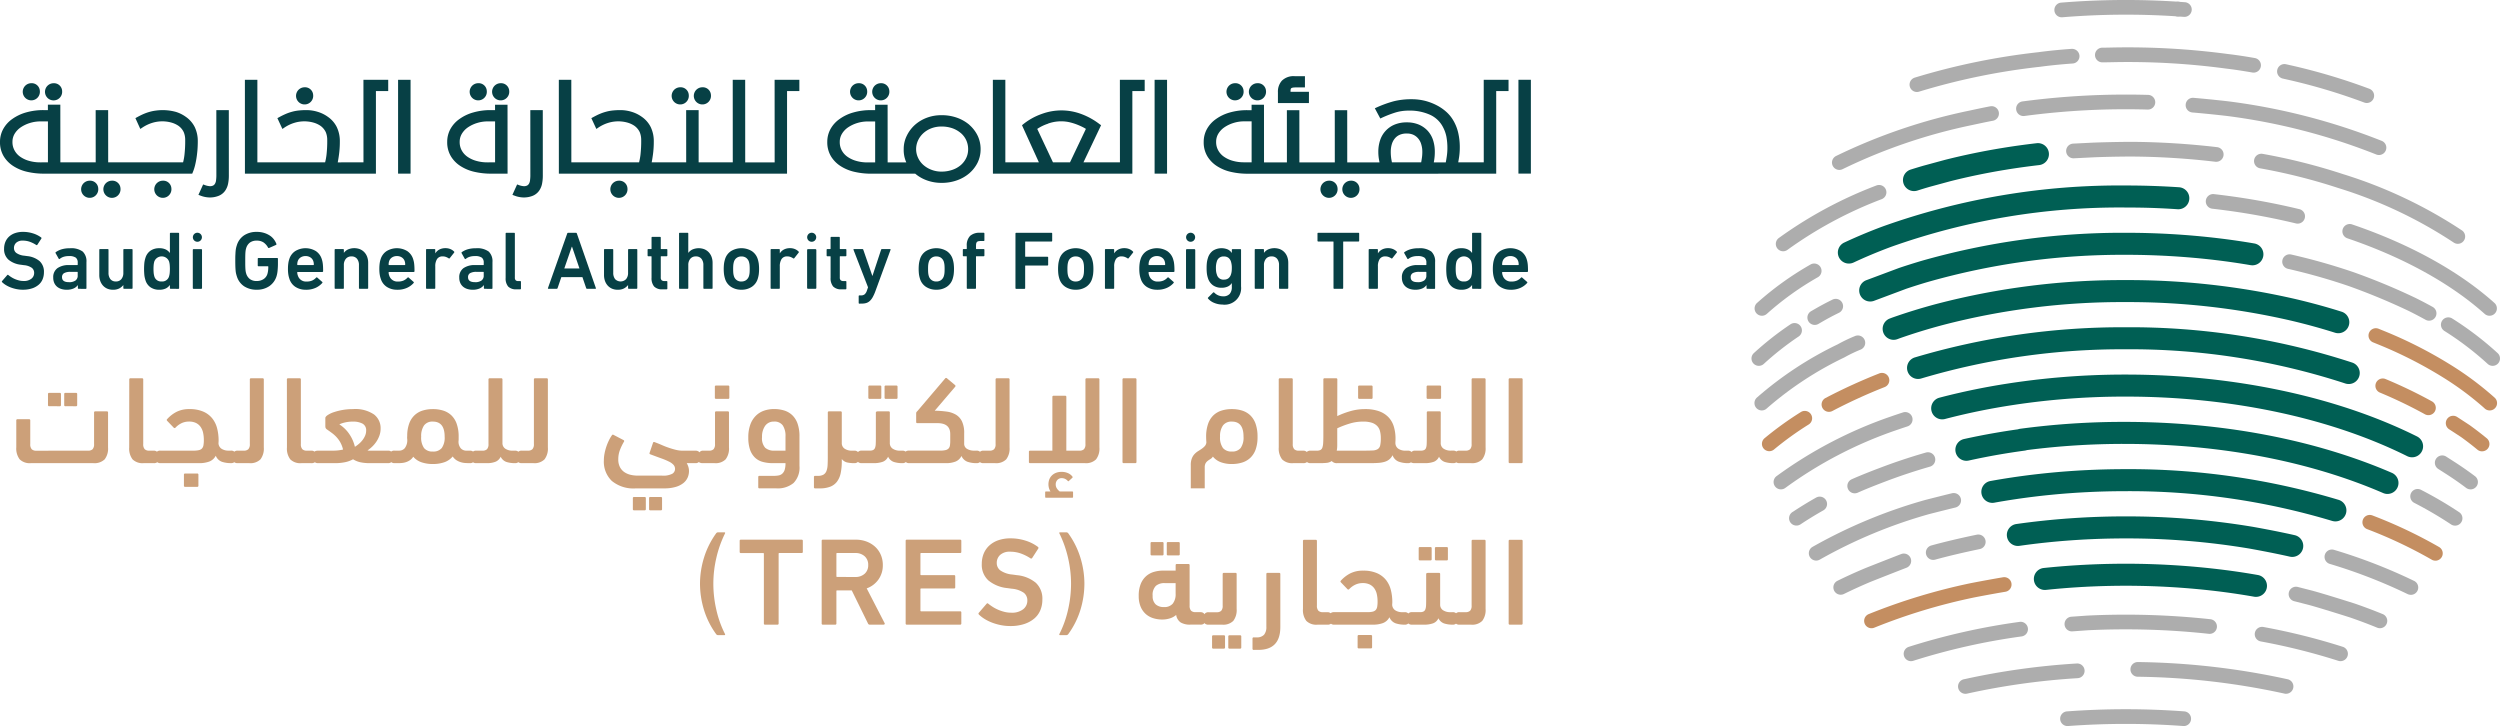 <svg xmlns="http://www.w3.org/2000/svg" width="340.513" height="98.893" viewBox="0 0 340.513 98.893">
  <g id="logo-H-Ar" transform="translate(-462.504 -310.291)">
    <g id="Group_594" data-name="Group 594" transform="translate(0 0.446)">
      <g id="Group_542" data-name="Group 542">
        <path id="Path_256" data-name="Path 256" d="M801.611,365.749a1,1,0,0,1-.741-.326,41.086,41.086,0,0,0-5.655-4.2,58.4,58.4,0,0,0-8.7-4.428l-.764-.31a1,1,0,1,1,.742-1.857l.761.308a59.449,59.449,0,0,1,9.02,4.588A43.1,43.1,0,0,1,802.278,364a1,1,0,0,1-.667,1.75Z" fill="#c48e61"/>
      </g>
      <g id="Group_543" data-name="Group 543">
        <path id="Path_257" data-name="Path 257" d="M794.215,386.211a.986.986,0,0,1-.5-.135,61.8,61.8,0,0,0-8.793-4.159,1,1,0,0,1,.717-1.868,64.024,64.024,0,0,1,9.078,4.3,1,1,0,0,1-.5,1.866Z" fill="#c48e61"/>
      </g>
      <g id="Group_544" data-name="Group 544">
        <path id="Path_258" data-name="Path 258" d="M717.413,395.413a1,1,0,0,1-.379-1.926,81.544,81.544,0,0,1,13.945-4.223c.013,0,2.145-.422,4.342-.792a1,1,0,1,1,.332,1.973c-2.17.364-4.274.779-4.274.779a79.374,79.374,0,0,0-13.587,4.115A1.014,1.014,0,0,1,717.413,395.413Z" fill="#c48e61"/>
      </g>
      <g id="Group_545" data-name="Group 545">
        <path id="Path_259" data-name="Path 259" d="M800.573,371.32a.99.99,0,0,1-.636-.23c-.7-.581-1.441-1.152-2.2-1.7h0s-.719-.477-1.643-1.072a1,1,0,0,1,1.084-1.682c.956.618,1.7,1.109,1.7,1.109.827.594,1.6,1.194,2.339,1.8a1,1,0,0,1-.639,1.771Z" fill="#c48e61"/>
      </g>
      <g id="Group_546" data-name="Group 546">
        <path id="Path_260" data-name="Path 260" d="M793.271,366.393a.993.993,0,0,1-.484-.125,62.2,62.2,0,0,0-6.156-2.962,1,1,0,0,1,.769-1.845,63.8,63.8,0,0,1,6.356,3.057,1,1,0,0,1-.485,1.875Z" fill="#c48e61"/>
      </g>
      <g id="Group_547" data-name="Group 547">
        <path id="Path_261" data-name="Path 261" d="M703.49,371.3a1,1,0,0,1-.638-1.771,45.731,45.731,0,0,1,4.943-3.565,1,1,0,0,1,1.059,1.7,43.655,43.655,0,0,0-4.727,3.409A1,1,0,0,1,703.49,371.3Z" fill="#c48e61"/>
      </g>
      <g id="Group_548" data-name="Group 548">
        <path id="Path_262" data-name="Path 262" d="M711.616,365.94a1,1,0,0,1-.465-1.886,75.036,75.036,0,0,1,7.3-3.34,1,1,0,1,1,.731,1.861,72.751,72.751,0,0,0-7.1,3.251A.99.99,0,0,1,711.616,365.94Z" fill="#c48e61"/>
      </g>
      <g id="Group_549" data-name="Group 549">
        <path id="Path_263" data-name="Path 263" d="M723.2,335.872a1.5,1.5,0,0,1-.451-2.931q.852-.269,1.723-.522l2.911-.791c2.517-.638,5.107-1.176,7.723-1.607,1.568-.258,3.184-.483,4.8-.671a1.5,1.5,0,0,1,.346,2.981c-1.57.181-3.139.4-4.661.651-2.531.416-5.037.937-7.447,1.547l-2.86.777c-.532.156-1.087.324-1.634.5A1.5,1.5,0,0,1,723.2,335.872Z" fill="#005f54"/>
      </g>
      <g id="Group_550" data-name="Group 550">
        <path id="Path_264" data-name="Path 264" d="M714.331,345.744a1.5,1.5,0,0,1-.639-2.858c1.622-.761,3.344-1.485,5.117-2.15l.1-.035.154-.057a95.969,95.969,0,0,1,32.982-5.535q.838,0,1.672.012c1.886.03,3.764.107,5.584.229a1.5,1.5,0,0,1-.2,2.994c-1.77-.12-3.6-.2-5.428-.223q-.809-.012-1.627-.012a92.97,92.97,0,0,0-31.95,5.352l-.145.053c-1.782.668-3.428,1.361-4.978,2.087A1.492,1.492,0,0,1,714.331,345.744Z" fill="#005f54"/>
      </g>
      <g id="Group_551" data-name="Group 551">
        <path id="Path_265" data-name="Path 265" d="M780.594,380.862a1.537,1.537,0,0,1-.446-.067,95.984,95.984,0,0,0-28.107-4.049c-3.4,0-6.812.165-10.135.491q-1.034.1-2.058.223c-1.939.232-3.871.521-5.743.86a1.5,1.5,0,0,1-.535-2.951c1.931-.35,3.924-.649,5.923-.888q1.055-.124,2.119-.23c3.421-.335,6.929-.505,10.429-.505a99.039,99.039,0,0,1,29,4.183,1.5,1.5,0,0,1-.445,2.933Z" fill="#005f54"/>
      </g>
      <g id="Group_552" data-name="Group 552">
        <path id="Path_266" data-name="Path 266" d="M774.72,385.7a1.515,1.515,0,0,1-.333-.037c-2.52-.574-5.589-1.115-5.619-1.119a101.3,101.3,0,0,0-16.727-1.365c-2.058,0-4.131.061-6.161.179-.414.025-.827.051-1.24.081-2.377.168-4.759.421-7.08.753a1.5,1.5,0,1,1-.424-2.971c2.391-.341,4.844-.6,7.29-.774q.633-.045,1.276-.083c2.091-.123,4.223-.185,6.339-.185a104.361,104.361,0,0,1,17.234,1.408c.14.024,3.183.561,5.776,1.15a1.5,1.5,0,0,1-.331,2.963Z" fill="#005f54"/>
      </g>
      <g id="Group_553" data-name="Group 553">
        <path id="Path_267" data-name="Path 267" d="M769.781,391.141a1.552,1.552,0,0,1-.262-.022c-1.389-.245-2.8-.461-4.209-.644a104.445,104.445,0,0,0-15.35-.827c-2.941.058-5.9.24-8.776.544a1.5,1.5,0,1,1-.315-2.984c2.967-.312,6.005-.5,9.032-.56a107.331,107.331,0,0,1,15.795.853c1.449.187,2.91.411,4.344.663a1.5,1.5,0,0,1-.259,2.977Z" fill="#005f54"/>
      </g>
      <g id="Group_554" data-name="Group 554">
        <path id="Path_268" data-name="Path 268" d="M720.426,356.133a1.5,1.5,0,0,1-.534-2.9l.333-.127c1.944-.684,3.94-1.3,5.97-1.845h.007c.069-.017.137-.036.2-.054h0a100,100,0,0,1,25.63-3.212,101.464,101.464,0,0,1,23.2,2.6c2.121.5,4.211,1.074,6.214,1.707a1.5,1.5,0,1,1-.906,2.86c-1.93-.611-3.947-1.165-5.995-1.647a98.479,98.479,0,0,0-22.512-2.524,96.952,96.952,0,0,0-24.864,3.113h0l-.193.051c-1.96.525-3.886,1.12-5.727,1.767l-.3.113A1.5,1.5,0,0,1,720.426,356.133Z" fill="#005f54"/>
      </g>
      <g id="Group_555" data-name="Group 555">
        <path id="Path_269" data-name="Path 269" d="M791.04,372.132a1.5,1.5,0,0,1-.668-.158c-10.5-5.23-24.108-8.111-38.331-8.111a100.989,100.989,0,0,0-17.579,1.512l-.224.04c-1.393.251-2.788.535-4.134.842q-1.379.316-2.718.667a1.5,1.5,0,0,1-.764-2.9q1.386-.366,2.812-.69c1.393-.32,2.835-.613,4.283-.873l.132-.024a104.168,104.168,0,0,1,18.192-1.574c14.678,0,28.766,2.992,39.669,8.426a1.5,1.5,0,0,1-.67,2.843Z" fill="#005f54"/>
      </g>
      <g id="Group_556" data-name="Group 556">
        <path id="Path_270" data-name="Path 270" d="M787.7,377.125A1.492,1.492,0,0,1,787.1,377c-10.134-4.378-22.338-6.693-35.294-6.693a103.029,103.029,0,0,0-13.22.842,1.451,1.451,0,0,1-.289.069q-1.782.243-3.519.542c-1.366.238-2.751.511-4.118.813a1.5,1.5,0,1,1-.646-2.93c1.41-.311,2.84-.594,4.252-.838.994-.173,2.032-.336,3.092-.485a1.461,1.461,0,0,1,.3-.074,105.764,105.764,0,0,1,14.143-.939c13.361,0,25.977,2.4,36.484,6.939a1.5,1.5,0,0,1-.6,2.877Z" fill="#005f54"/>
      </g>
      <g id="Group_557" data-name="Group 557">
        <path id="Path_271" data-name="Path 271" d="M717.224,350.912a1.5,1.5,0,0,1-.526-2.9l4.452-1.665c.505-.169.963-.32,1.424-.465.5-.159,1-.312,1.5-.463a99.849,99.849,0,0,1,27.963-3.868,106.663,106.663,0,0,1,12.566.737c1.677.2,3.338.441,4.938.715a1.5,1.5,0,1,1-.506,2.957c-1.551-.266-3.161-.5-4.788-.694a103.839,103.839,0,0,0-12.21-.715,96.809,96.809,0,0,0-27.107,3.744c-.486.144-.972.294-1.453.446q-.669.213-1.33.435l-4.4,1.646A1.491,1.491,0,0,1,717.224,350.912Z" fill="#005f54"/>
      </g>
      <g id="Group_558" data-name="Group 558">
        <path id="Path_272" data-name="Path 272" d="M782.412,362.151a1.5,1.5,0,0,1-.481-.079,94.348,94.348,0,0,0-29.913-4.654,95.973,95.973,0,0,0-27.794,3.968,1.5,1.5,0,1,1-.881-2.867,98.99,98.99,0,0,1,28.675-4.1,97.4,97.4,0,0,1,30.876,4.812,1.5,1.5,0,0,1-.482,2.921Z" fill="#005f54"/>
      </g>
      <g id="Group_559" data-name="Group 559">
        <path id="Path_273" data-name="Path 273" d="M759.994,312.139c-.024,0-.049,0-.073,0l-.841-.058a1,1,0,0,1-.933-1.064,1.015,1.015,0,0,1,1.064-.932l.854.06a1,1,0,0,1-.071,2Z" fill="#adadad"/>
      </g>
      <g id="Group_560" data-name="Group 560">
        <path id="Path_274" data-name="Path 274" d="M743.362,312.2a1,1,0,0,1-.081-2,108.219,108.219,0,0,1,15.929-.119,1,1,0,0,1,.934,1.062,1.014,1.014,0,0,1-1.063.934,105.618,105.618,0,0,0-15.636.117C743.417,312.2,743.39,312.2,743.362,312.2Z" fill="#adadad"/>
      </g>
      <g id="Group_561" data-name="Group 561">
        <path id="Path_275" data-name="Path 275" d="M769.455,319.737a.95.95,0,0,1-.175-.016c-1.317-.231-2.52-.411-3.574-.534a100.121,100.121,0,0,0-15.368-.873c-.495.011-.988.021-1.48.024h0a1,1,0,0,1-.006-2c.481,0,.965-.013,1.448-.024a103.2,103.2,0,0,1,15.659.889c1.075.125,2.317.31,3.674.55a1,1,0,0,1-.173,1.984Z" fill="#adadad"/>
      </g>
      <g id="Group_562" data-name="Group 562">
        <path id="Path_276" data-name="Path 276" d="M784.871,323.873a.992.992,0,0,1-.352-.065,80.134,80.134,0,0,0-10.508-3.131l-.544-.123a1,1,0,1,1,.428-1.953l.567.127a82.357,82.357,0,0,1,10.762,3.209,1,1,0,0,1-.353,1.936Z" fill="#adadad"/>
      </g>
      <g id="Group_563" data-name="Group 563">
        <path id="Path_277" data-name="Path 277" d="M723.6,322.374a1,1,0,0,1-.3-1.955,92.289,92.289,0,0,1,16.829-3.462c.048-.008,1.915-.275,4.542-.457a1.016,1.016,0,0,1,1.067.928,1,1,0,0,1-.928,1.068c-2.548.176-4.408.441-4.426.444a90.419,90.419,0,0,0-16.492,3.389A1.023,1.023,0,0,1,723.6,322.374Z" fill="#adadad"/>
      </g>
      <g id="Group_564" data-name="Group 564">
        <path id="Path_278" data-name="Path 278" d="M786.533,330.959a1,1,0,0,1-.376-.074,83.986,83.986,0,0,0-20.316-5.243c-.007,0-2.1-.252-4.725-.478a1,1,0,0,1-.91-1.082.985.985,0,0,1,1.082-.91c2.666.229,4.785.484,4.807.486a85.986,85.986,0,0,1,20.814,5.374,1,1,0,0,1-.376,1.927Z" fill="#adadad"/>
      </g>
      <g id="Group_565" data-name="Group 565">
        <path id="Path_279" data-name="Path 279" d="M738.109,325.65a1,1,0,0,1-.132-1.991,107.034,107.034,0,0,1,17.111-.89,1,1,0,1,1-.057,2,104.164,104.164,0,0,0-16.787.872A1.03,1.03,0,0,1,738.109,325.65Z" fill="#adadad"/>
      </g>
      <g id="Group_566" data-name="Group 566">
        <path id="Path_280" data-name="Path 280" d="M713.04,332.989a1,1,0,0,1-.446-1.9,77,77,0,0,1,18.192-6.186s1.933-.421,2.765-.572a1,1,0,1,1,.359,1.966c-.812.149-2.7.56-2.7.561a74.928,74.928,0,0,0-17.724,6.022A.981.981,0,0,1,713.04,332.989Z" fill="#adadad"/>
      </g>
      <g id="Group_567" data-name="Group 567">
        <path id="Path_281" data-name="Path 281" d="M797.271,343.054a.988.988,0,0,1-.561-.173,61.114,61.114,0,0,0-15.72-7.427,78.791,78.791,0,0,0-10.669-2.687,1,1,0,0,1,.348-1.969,80.7,80.7,0,0,1,10.941,2.754,63.122,63.122,0,0,1,16.225,7.676,1,1,0,0,1-.564,1.826Z" fill="#adadad"/>
      </g>
      <g id="Group_568" data-name="Group 568">
        <path id="Path_282" data-name="Path 282" d="M764.369,331.883a.963.963,0,0,1-.119-.006,103.459,103.459,0,0,0-11.454-.711c-.018,0-2.539,0-5.143.107l-2.678.134a1,1,0,0,1-.1-2l2.688-.134c2.655-.1,5.213-.109,5.239-.109a106.02,106.02,0,0,1,11.684.724,1,1,0,0,1-.117,1.993Z" fill="#adadad"/>
      </g>
      <g id="Group_569" data-name="Group 569">
        <path id="Path_283" data-name="Path 283" d="M705.379,344.07a1,1,0,0,1-.6-1.8A57.515,57.515,0,0,1,718.1,335.1a1,1,0,0,1,.726,1.863,55.563,55.563,0,0,0-12.857,6.909A.993.993,0,0,1,705.379,344.07Z" fill="#adadad"/>
      </g>
      <g id="Group_570" data-name="Group 570">
        <path id="Path_284" data-name="Path 284" d="M801.593,352.852a1,1,0,0,1-.667-.255c-4.64-4.151-11.093-7.707-18.663-10.282a1,1,0,1,1,.644-1.892c7.822,2.66,14.515,6.354,19.353,10.684a1,1,0,0,1-.667,1.745Z" fill="#adadad"/>
      </g>
      <g id="Group_571" data-name="Group 571">
        <path id="Path_285" data-name="Path 285" d="M775.463,340.307a1.007,1.007,0,0,1-.236-.028,92.926,92.926,0,0,0-9.433-1.763q-.96-.129-1.935-.241a1,1,0,1,1,.229-1.986c.661.075,1.32.157,1.973.245a94.611,94.611,0,0,1,9.636,1.8,1,1,0,0,1-.234,1.971Z" fill="#adadad"/>
      </g>
      <g id="Group_572" data-name="Group 572">
        <path id="Path_286" data-name="Path 286" d="M802.017,359.675a.993.993,0,0,1-.679-.265,41.327,41.327,0,0,0-5.9-4.493,1,1,0,0,1,1.072-1.69,43.361,43.361,0,0,1,6.186,4.714,1,1,0,0,1-.678,1.734Z" fill="#adadad"/>
      </g>
      <g id="Group_573" data-name="Group 573">
        <path id="Path_287" data-name="Path 287" d="M793.36,353.524a.985.985,0,0,1-.484-.126q-1.09-.6-2.24-1.176a88.025,88.025,0,0,0-8.227-3.416,82.114,82.114,0,0,0-8.274-2.345,1,1,0,0,1,.445-1.95,84.177,84.177,0,0,1,8.485,2.406,87.993,87.993,0,0,1,8.459,3.514q1.191.591,2.323,1.219a1,1,0,0,1-.487,1.874Z" fill="#adadad"/>
      </g>
      <g id="Group_574" data-name="Group 574">
        <path id="Path_288" data-name="Path 288" d="M702.065,359.674a1,1,0,0,1-.677-1.735,42.257,42.257,0,0,1,4.972-3.911,1,1,0,1,1,1.121,1.656,40.279,40.279,0,0,0-4.738,3.726A.992.992,0,0,1,702.065,359.674Z" fill="#adadad"/>
      </g>
      <g id="Group_575" data-name="Group 575">
        <path id="Path_289" data-name="Path 289" d="M799.005,376.5a1,1,0,0,1-.6-.2c-.925-.7-1.913-1.379-2.934-2.029l-.85-.544a1,1,0,1,1,1.08-1.683l.846.542c1.062.675,2.094,1.388,3.061,2.117a1,1,0,0,1-.6,1.8Z" fill="#adadad"/>
      </g>
      <g id="Group_576" data-name="Group 576">
        <path id="Path_290" data-name="Path 290" d="M705.077,376.5a1,1,0,0,1-.6-1.8,58.716,58.716,0,0,1,15.614-8.139s.537-.19,1.581-.533a1,1,0,1,1,.623,1.9c-1.008.331-1.526.515-1.533.517a56.792,56.792,0,0,0-15.082,7.852A1,1,0,0,1,705.077,376.5Z" fill="#adadad"/>
      </g>
      <g id="Group_577" data-name="Group 577">
        <path id="Path_291" data-name="Path 291" d="M796.9,381.44a1,1,0,0,1-.553-.168,52.24,52.24,0,0,0-5.008-2.934,1,1,0,1,1,.916-1.778,53.934,53.934,0,0,1,5.2,3.048,1,1,0,0,1-.556,1.832Z" fill="#adadad"/>
      </g>
      <g id="Group_578" data-name="Group 578">
        <path id="Path_292" data-name="Path 292" d="M715.125,377.037a1,1,0,0,1-.409-1.913c1.524-.682,3.617-1.47,3.706-1.5,2.044-.786,4.2-1.508,6.405-2.142a1,1,0,0,1,.553,1.922c-2.149.618-4.25,1.321-6.248,2.089-.028.011-2.131.8-3.6,1.46A1.018,1.018,0,0,1,715.125,377.037Z" fill="#adadad"/>
      </g>
      <g id="Group_579" data-name="Group 579">
        <path id="Path_293" data-name="Path 293" d="M707.193,381.43a1,1,0,0,1-.479-1.882c1.015-.671,2.076-1.321,3.154-1.929a1,1,0,0,1,.983,1.742c-1.063.6-2.107,1.239-3.1,1.9A1,1,0,0,1,707.193,381.43Z" fill="#adadad"/>
      </g>
      <g id="Group_580" data-name="Group 580">
        <path id="Path_294" data-name="Path 294" d="M709.877,386.2a1,1,0,0,1-.5-1.866,69.132,69.132,0,0,1,15.384-6.4c.03-.008,2.246-.573,3.59-.9a1,1,0,1,1,.472,1.943c-1.336.324-3.538.886-3.538.886a67.043,67.043,0,0,0-14.908,6.2A.992.992,0,0,1,709.877,386.2Z" fill="#adadad"/>
      </g>
      <g id="Group_581" data-name="Group 581">
        <path id="Path_295" data-name="Path 295" d="M713.227,390.849a1,1,0,0,1-.444-1.9c1.243-.614,2.54-1.2,3.857-1.75.015-.006,3.354-1.328,4.824-1.892a1,1,0,0,1,.717,1.867c-1.464.562-4.788,1.878-4.789,1.878-1.261.525-2.519,1.1-3.724,1.69A1,1,0,0,1,713.227,390.849Z" fill="#adadad"/>
      </g>
      <g id="Group_582" data-name="Group 582">
        <path id="Path_296" data-name="Path 296" d="M786.669,395.413a1.009,1.009,0,0,1-.378-.074c-1.19-.487-2.429-.953-3.679-1.385-.019-.007-4.323-1.377-5.827-1.764l-1.8-.459a1,1,0,0,1,.492-1.939l1.806.462c1.555.4,5.777,1.745,5.956,1.8,1.308.453,2.58.932,3.8,1.432a1,1,0,0,1-.378,1.926Z" fill="#adadad"/>
      </g>
      <g id="Group_583" data-name="Group 583">
        <path id="Path_297" data-name="Path 297" d="M781.3,399.9a1.023,1.023,0,0,1-.306-.048,85.8,85.8,0,0,0-10.564-2.641,1,1,0,1,1,.365-1.967,87.955,87.955,0,0,1,10.811,2.7,1,1,0,0,1-.306,1.952Z" fill="#adadad"/>
      </g>
      <g id="Group_584" data-name="Group 584">
        <path id="Path_298" data-name="Path 298" d="M763.465,396.18a1.029,1.029,0,0,1-.11-.006,105.93,105.93,0,0,0-16.442-.486l-2.136.152a1,1,0,0,1-.142-1.995l2.158-.153a107.28,107.28,0,0,1,16.779.494,1,1,0,0,1-.107,1.994Z" fill="#adadad"/>
      </g>
      <g id="Group_585" data-name="Group 585">
        <path id="Path_299" data-name="Path 299" d="M722.795,399.9a1,1,0,0,1-.306-1.952,90.4,90.4,0,0,1,15.094-3.4,1,1,0,1,1,.275,1.981,88.475,88.475,0,0,0-14.757,3.321A1.023,1.023,0,0,1,722.795,399.9Z" fill="#adadad"/>
      </g>
      <g id="Group_586" data-name="Group 586">
        <path id="Path_300" data-name="Path 300" d="M773.882,404.343a.967.967,0,0,1-.219-.024,98.8,98.8,0,0,0-19.987-2.3,1,1,0,0,1,.015-2h.016a100.772,100.772,0,0,1,20.392,2.346,1,1,0,0,1-.217,1.975Z" fill="#adadad"/>
      </g>
      <g id="Group_587" data-name="Group 587">
        <path id="Path_301" data-name="Path 301" d="M730.21,404.343a1,1,0,0,1-.164-1.988,98.945,98.945,0,0,1,15.326-2.139,1,1,0,1,1,.123,2,96.953,96.953,0,0,0-15.067,2.106A.945.945,0,0,1,730.21,404.343Z" fill="#adadad"/>
      </g>
      <g id="Group_588" data-name="Group 588">
        <path id="Path_302" data-name="Path 302" d="M744.146,408.738a1,1,0,0,1-.073-2,108.413,108.413,0,0,1,15.937,0,1,1,0,0,1,.924,1.07.988.988,0,0,1-1.071.924,106.63,106.63,0,0,0-15.643,0Z" fill="#adadad"/>
      </g>
      <g id="Group_589" data-name="Group 589">
        <path id="Path_303" data-name="Path 303" d="M702.47,365.75a1,1,0,0,1-1-1v-.009A1,1,0,0,1,701.8,364a48.674,48.674,0,0,1,11-7.25,21.362,21.362,0,0,1,2.352-1.128,1,1,0,1,1,.793,1.836,19.371,19.371,0,0,0-2.126,1.012c-.029.018-.065.039-.095.054a46.846,46.846,0,0,0-10.551,6.929A1,1,0,0,1,702.47,365.75Z" fill="#adadad"/>
      </g>
      <g id="Group_590" data-name="Group 590">
        <path id="Path_304" data-name="Path 304" d="M702.489,352.852a1,1,0,0,1-.667-1.745,42.391,42.391,0,0,1,7.311-5.249,1,1,0,0,1,1,1.731,40.392,40.392,0,0,0-6.979,5.008A1,1,0,0,1,702.489,352.852Z" fill="#adadad"/>
      </g>
      <g id="Group_591" data-name="Group 591">
        <path id="Path_305" data-name="Path 305" d="M725.819,386.107a1,1,0,0,1-.266-1.964c1.659-.461,3.918-1,6.2-1.471a1,1,0,1,1,.406,1.959c-2.239.464-4.451.99-6.07,1.44A1.037,1.037,0,0,1,725.819,386.107Z" fill="#adadad"/>
      </g>
      <g id="Group_592" data-name="Group 592">
        <path id="Path_306" data-name="Path 306" d="M790.866,390.859a.993.993,0,0,1-.441-.1,71.125,71.125,0,0,0-10.6-4.109,1,1,0,0,1,.59-1.912,73.139,73.139,0,0,1,10.9,4.228,1,1,0,0,1-.444,1.9Z" fill="#adadad"/>
      </g>
      <g id="Group_593" data-name="Group 593">
        <path id="Path_307" data-name="Path 307" d="M709.683,354.1a1,1,0,0,1-.507-1.863c1.2-.7,1.828-1.042,2.942-1.592a1,1,0,0,1,.885,1.793c-1.064.526-1.669.853-2.816,1.526A1,1,0,0,1,709.683,354.1Z" fill="#adadad"/>
      </g>
    </g>
    <g id="Group_25998" data-name="Group 25998" transform="translate(0 -4.52)">
      <path id="Path_60131" data-name="Path 60131" d="M-196.537-1.7a.878.878,0,0,0,.637-.195.985.985,0,0,0,.2-.7V-6.886a.15.15,0,0,1,.17-.169h1.564a.15.15,0,0,1,.17.17v4.743a2.4,2.4,0,0,1-.459,1.623A2.006,2.006,0,0,1-195.823,0h-8.483a1.944,1.944,0,0,1-1.53-.524,2.438,2.438,0,0,1-.459-1.635V-5.814a.15.15,0,0,1,.17-.17h1.564a.15.15,0,0,1,.17.17V-2.6a.991.991,0,0,0,.2.706.849.849,0,0,0,.62.2Zm-3.06-6.052a.151.151,0,0,1-.17-.172V-9.4a.151.151,0,0,1,.17-.172h1.428A.151.151,0,0,1-198-9.4v1.476a.151.151,0,0,1-.17.172Zm-2.21,0a.151.151,0,0,1-.17-.172V-9.4a.151.151,0,0,1,.17-.172h1.428a.151.151,0,0,1,.17.172v1.476a.151.151,0,0,1-.17.172Zm10.9-3.638a.15.15,0,0,1,.168-.17h1.567a.149.149,0,0,1,.168.17V-2.6a.988.988,0,0,0,.2.7.85.85,0,0,0,.62.2h.6a.636.636,0,0,1,.51.2,1.048,1.048,0,0,1,.17.678.962.962,0,0,1-.161.678A.761.761,0,0,1-187.6,0h-1.343a1.929,1.929,0,0,1-1.517-.519,2.42,2.42,0,0,1-.455-1.623Zm5.151,5.406A4.5,4.5,0,0,1-184.5-6.97a3.743,3.743,0,0,1,1.785-.391,4.6,4.6,0,0,1,1.9.347,3.206,3.206,0,0,1,1.224.932,3.6,3.6,0,0,1,.654,1.356,6.635,6.635,0,0,1,.2,1.636q0,.118-.008.22t-.008.2a.956.956,0,0,0,.417.712,1.716,1.716,0,0,0,.994.254h.289a.652.652,0,0,1,.51.189.945.945,0,0,1,.17.635,1.084,1.084,0,0,1-.161.687.647.647,0,0,1-.519.189A3.755,3.755,0,0,1-178.3-.189a1.443,1.443,0,0,1-.824-.824,1.685,1.685,0,0,1-.893.8A3.943,3.943,0,0,1-181.407,0h-5.253a.636.636,0,0,1-.51-.2,1.014,1.014,0,0,1-.17-.661,1.006,1.006,0,0,1,.161-.67.684.684,0,0,1,.518-.172h4.522a3.052,3.052,0,0,0,.714-.068A.824.824,0,0,0-181-2a.891.891,0,0,0,.2-.449,3.9,3.9,0,0,0,.051-.686,4.584,4.584,0,0,0-.1-1,2.2,2.2,0,0,0-.34-.8,1.672,1.672,0,0,0-.62-.533,2.107,2.107,0,0,0-.96-.195,2.321,2.321,0,0,0-1.02.221,2.8,2.8,0,0,0-.816.6.157.157,0,0,1-.238.017l-.884-.918Q-185.861-5.882-185.759-5.984Zm2.465,9.214a.151.151,0,0,1-.17-.172V1.583a.151.151,0,0,1,.17-.172h1.632a.151.151,0,0,1,.17.172V3.058a.151.151,0,0,1-.17.172ZM-176.137,0a.711.711,0,0,1-.51-.163.933.933,0,0,1-.17-.661,1.089,1.089,0,0,1,.161-.678.632.632,0,0,1,.518-.2h.833a.85.85,0,0,0,.621-.2.988.988,0,0,0,.2-.7V-11.39a.149.149,0,0,1,.168-.17h1.567a.15.15,0,0,1,.168.17v9.248a2.42,2.42,0,0,1-.455,1.623A1.929,1.929,0,0,1-174.556,0Zm6.7-11.39a.15.15,0,0,1,.168-.17h1.567a.149.149,0,0,1,.168.17V-2.6a.988.988,0,0,0,.2.7.85.85,0,0,0,.62.2h.6a.636.636,0,0,1,.51.2,1.047,1.047,0,0,1,.17.678.962.962,0,0,1-.161.678.761.761,0,0,1-.519.146h-1.343a1.929,1.929,0,0,1-1.517-.519,2.42,2.42,0,0,1-.455-1.623Zm9.01,4.029a4.527,4.527,0,0,1,2.856.729,2.344,2.344,0,0,1,.9,1.915,2.809,2.809,0,0,1-.161.958,3.8,3.8,0,0,1-.417.831,3.991,3.991,0,0,1-.578.687,4.769,4.769,0,0,1-.629.508,1.225,1.225,0,0,0,.3.034h2.474a.588.588,0,0,1,.527.206,1.3,1.3,0,0,1,.136.687.935.935,0,0,1-.161.644.68.68,0,0,1-.5.163h-2.533a5.929,5.929,0,0,1-1.165-.111,3.135,3.135,0,0,1-1.046-.417,3.866,3.866,0,0,1-1.19.417A6.561,6.561,0,0,1-162.741,0h-2.448a.664.664,0,0,1-.493-.172.9.9,0,0,1-.17-.635,1.569,1.569,0,0,1,.11-.67q.111-.223.553-.223h1.989q.272,0,.612-.025a5.74,5.74,0,0,0,.8-.127,3.78,3.78,0,0,0-.365-.966,3.844,3.844,0,0,0-.518-.72,4.434,4.434,0,0,0-.621-.559q-.331-.246-.671-.483a.5.5,0,0,1-.212-.246,1.091,1.091,0,0,1-.026-.246V-6.141q0-.186.323-.407a3.515,3.515,0,0,1,.85-.4,8.191,8.191,0,0,1,1.207-.3A8.1,8.1,0,0,1-160.429-7.361Zm.255,5.134a4.75,4.75,0,0,0,.553-.408,3.268,3.268,0,0,0,.493-.519,2.786,2.786,0,0,0,.348-.6,1.693,1.693,0,0,0,.136-.663,1.006,1.006,0,0,0-.5-.969,2.677,2.677,0,0,0-1.284-.272,4.546,4.546,0,0,0-1.181.136,3.6,3.6,0,0,0-.689.238A4.635,4.635,0,0,1-160.964-4,5.2,5.2,0,0,1-160.174-2.227Zm10.616-3.434a1.4,1.4,0,0,0-1.2.525,2.533,2.533,0,0,0-.389,1.524,2.465,2.465,0,0,0,.389,1.557,1.463,1.463,0,0,0,1.2.474,1.471,1.471,0,0,0,1.218-.483,2.47,2.47,0,0,0,.389-1.549Q-147.951-5.661-149.558-5.661Zm-3.493,1.91a4.9,4.9,0,0,1,.281-1.669,2.915,2.915,0,0,1,.733-1.119,2.834,2.834,0,0,1,1.1-.627,4.654,4.654,0,0,1,1.38-.195,4.642,4.642,0,0,1,1.4.2,2.85,2.85,0,0,1,1.116.644,2.953,2.953,0,0,1,.733,1.17,5.194,5.194,0,0,1,.264,1.763v.3a2.249,2.249,0,0,1-.017.28A1.392,1.392,0,0,0-145.732-2a1.023,1.023,0,0,0,.722.3h.493a.652.652,0,0,1,.51.189.945.945,0,0,1,.17.635A1.084,1.084,0,0,1-144-.189a.647.647,0,0,1-.518.189q-.289,0-.6-.017a2.682,2.682,0,0,1-.629-.112,2.386,2.386,0,0,1-.6-.275,1.777,1.777,0,0,1-.506-.507A2.571,2.571,0,0,1-148-.121a4.705,4.705,0,0,1-1.556.24,4.729,4.729,0,0,1-1.531-.232,2.572,2.572,0,0,1-1.14-.764,1.547,1.547,0,0,1-.412.447,2.111,2.111,0,0,1-.5.266,2.375,2.375,0,0,1-.528.129,4.077,4.077,0,0,1-.51.034h-.6a.636.636,0,0,1-.51-.2,1.014,1.014,0,0,1-.17-.661,1.006,1.006,0,0,1,.161-.67.684.684,0,0,1,.518-.172h.663a1,1,0,0,0,.731-.331,1.789,1.789,0,0,0,.34-1.212,2.046,2.046,0,0,1-.017-.254ZM-142.8-1.7a.85.85,0,0,0,.621-.2.988.988,0,0,0,.2-.7V-11.39a.149.149,0,0,1,.168-.17h1.567a.149.149,0,0,1,.168.17v8.638a.9.9,0,0,0,.383.781,1.745,1.745,0,0,0,1.029.271h.289a.652.652,0,0,1,.51.189.945.945,0,0,1,.17.635,1.084,1.084,0,0,1-.161.687A.647.647,0,0,1-138.38,0a3.688,3.688,0,0,1-1.156-.163,1.365,1.365,0,0,1-.78-.713A1.367,1.367,0,0,1-141-.2a3.037,3.037,0,0,1-1.207.2h-1.428a.711.711,0,0,1-.51-.163,1.032,1.032,0,0,1-.17-.713.976.976,0,0,1,.161-.644.664.664,0,0,1,.518-.18Zm5.355,1.7a.711.711,0,0,1-.51-.163.933.933,0,0,1-.17-.661,1.089,1.089,0,0,1,.161-.678.632.632,0,0,1,.518-.2h.833a.85.85,0,0,0,.621-.2.988.988,0,0,0,.2-.7V-11.39a.149.149,0,0,1,.168-.17h1.567a.15.15,0,0,1,.168.17v9.248a2.42,2.42,0,0,1-.455,1.623A1.929,1.929,0,0,1-135.864,0Zm17.51,6.426a.151.151,0,0,1-.17-.172V4.779a.151.151,0,0,1,.17-.172h1.428a.151.151,0,0,1,.17.172V6.254a.151.151,0,0,1-.17.172Zm-2.21,0a.151.151,0,0,1-.17-.172V4.779a.151.151,0,0,1,.17-.172h1.428a.151.151,0,0,1,.17.172V6.254a.151.151,0,0,1-.17.172Zm3.808-4.726a2.655,2.655,0,0,0,1.394-.256.763.763,0,0,0,.374-.649.83.83,0,0,0-.2-.555,1.984,1.984,0,0,0-.612-.444,9.269,9.269,0,0,0-1.054-.444q-.638-.231-1.5-.555a.143.143,0,0,1-.1-.205l.459-1.344q.051-.17.2-.119.544.2,1.037.417t.969.374q.476.161.932.272a4,4,0,0,0,.945.111h1.7a.688.688,0,0,1,.51.172.874.874,0,0,1,.17.618,1.166,1.166,0,0,1-.161.7A.618.618,0,0,1-113.8,0h-1.173a2.571,2.571,0,0,1,.194.434,1.83,1.83,0,0,1,.11.637,2.215,2.215,0,0,1-.187.9,1.99,1.99,0,0,1-.586.748,3.057,3.057,0,0,1-1.036.518,5.345,5.345,0,0,1-1.553.2h-3.87a4.629,4.629,0,0,1-3.285-1.02,3.633,3.633,0,0,1-1.078-2.771,5.06,5.06,0,0,1,.093-.96,7.07,7.07,0,0,1,.246-.935,7.2,7.2,0,0,1,.349-.85,4.83,4.83,0,0,1,.416-.706q.085-.136.238-.034l1.343.7a.142.142,0,0,1,.051.221,7.178,7.178,0,0,0-.535,1.1A3.512,3.512,0,0,0-124.3-.527a2.237,2.237,0,0,0,.229,1.071,1.9,1.9,0,0,0,.6.68,2.494,2.494,0,0,0,.85.365,4.271,4.271,0,0,0,.969.11Zm7.361-10.455a.151.151,0,0,1-.17-.172V-10.4a.151.151,0,0,1,.17-.172h1.632a.151.151,0,0,1,.17.172v1.476a.151.151,0,0,1-.17.172ZM-112.778,0a.885.885,0,0,1-.51-.12.558.558,0,0,1-.17-.481,1.737,1.737,0,0,1,.161-.764.54.54,0,0,1,.519-.335h.833a.851.851,0,0,0,.62-.195.986.986,0,0,0,.2-.7V-6.886a.149.149,0,0,1,.168-.169h1.567a.15.15,0,0,1,.168.17v4.743a2.42,2.42,0,0,1-.455,1.623A1.929,1.929,0,0,1-111.2,0Zm9.537,0a5.143,5.143,0,0,1-1.419-.179,2.42,2.42,0,0,1-1.046-.6,2.733,2.733,0,0,1-.655-1.08,5.032,5.032,0,0,1-.229-1.632,5.006,5.006,0,0,1,.281-1.777,3.245,3.245,0,0,1,.767-1.207,2.951,2.951,0,0,1,1.116-.68,4.134,4.134,0,0,1,1.329-.213,4.6,4.6,0,0,1,1.406.2,2.783,2.783,0,0,1,1.1.646,2.95,2.95,0,0,1,.716,1.156A5.23,5.23,0,0,1-99.62-3.6V.374a3,3,0,0,1-.806,2.329,3.369,3.369,0,0,1-2.339.731h-2.3a.15.15,0,0,1-.17-.17V1.9a.15.15,0,0,1,.17-.17h1.989a3.121,3.121,0,0,0,.629-.059,1.018,1.018,0,0,0,.493-.247A1.2,1.2,0,0,0-101.634.9a3,3,0,0,0,.11-.9Zm.153-5.661a1.411,1.411,0,0,0-1.207.575,2.536,2.536,0,0,0-.425,1.54,1.919,1.919,0,0,0,.434,1.456,1.81,1.81,0,0,0,1.249.389h1.513V-3.63a2.567,2.567,0,0,0-.374-1.515A1.37,1.37,0,0,0-103.088-5.661Zm7.327-1.224a.15.15,0,0,1,.168-.17h1.567a.149.149,0,0,1,.168.169v4.135a.9.9,0,0,0,.382.779,1.746,1.746,0,0,0,1.029.271h.289a.652.652,0,0,1,.51.189.945.945,0,0,1,.17.635,1.084,1.084,0,0,1-.162.687A.647.647,0,0,1-92.157,0a4.186,4.186,0,0,1-.994-.1,1.285,1.285,0,0,1-.706-.464v.324a7.553,7.553,0,0,1-.152,1.609,2.938,2.938,0,0,1-.5,1.149,2.1,2.1,0,0,1-.919.689,3.849,3.849,0,0,1-1.424.23h-.629a.15.15,0,0,1-.17-.17V1.9a.15.15,0,0,1,.17-.17h.374a1.444,1.444,0,0,0,.765-.17.988.988,0,0,0,.4-.5,2.634,2.634,0,0,0,.153-.8q.025-.468.025-1.079Zm7.9-1.87a.151.151,0,0,1-.17-.172V-10.4a.151.151,0,0,1,.17-.172h1.428a.151.151,0,0,1,.17.172v1.476a.151.151,0,0,1-.17.172Zm-2.21,0a.151.151,0,0,1-.17-.172V-10.4a.151.151,0,0,1,.17-.172h1.428a.151.151,0,0,1,.17.172v1.476a.151.151,0,0,1-.17.172Zm2.518,7.879a1.3,1.3,0,0,1-.716.687A3.612,3.612,0,0,1-89.556,0h-1.581a.711.711,0,0,1-.51-.163.9.9,0,0,1-.17-.644,1.125,1.125,0,0,1,.161-.7.632.632,0,0,1,.519-.2h1.105a.949.949,0,0,0,.467-.093.552.552,0,0,0,.238-.288,1.663,1.663,0,0,0,.093-.508q.017-.314.017-.771V-6.886a.132.132,0,0,1,.093-.136.56.56,0,0,1,.194-.034h1.449a.149.149,0,0,1,.168.169v4.135a.9.9,0,0,0,.382.779A1.746,1.746,0,0,0-85.9-1.7h.289a.652.652,0,0,1,.51.189.945.945,0,0,1,.17.635,1.084,1.084,0,0,1-.161.687A.647.647,0,0,1-85.612,0a3.688,3.688,0,0,1-1.156-.163A1.365,1.365,0,0,1-87.548-.876ZM-83.725-6.8a.313.313,0,0,1,.1-.223,2.391,2.391,0,0,0,.17-.188l3.672-4.318a.161.161,0,0,1,.221-.051l1.1.918a.175.175,0,0,1,.067.238l-2.8,3.281a13.738,13.738,0,0,1,1.605.119,3.371,3.371,0,0,1,1.269.417,2.165,2.165,0,0,1,.834.918,3.646,3.646,0,0,1,.3,1.623v1.411a.791.791,0,0,0,.382.705,1.844,1.844,0,0,0,1.011.247h.289a.652.652,0,0,1,.51.189.945.945,0,0,1,.17.635,1.084,1.084,0,0,1-.161.687A.647.647,0,0,1-75.5,0a3.676,3.676,0,0,1-1.241-.189,1.443,1.443,0,0,1-.813-.79,1.576,1.576,0,0,1-.809.764A3.5,3.5,0,0,1-79.679,0h-5a.636.636,0,0,1-.51-.2,1.082,1.082,0,0,1-.17-.7.932.932,0,0,1,.161-.652.731.731,0,0,1,.519-.155h4.216a3.145,3.145,0,0,0,.731-.068.838.838,0,0,0,.417-.22.754.754,0,0,0,.187-.406,4.01,4.01,0,0,0,.043-.643v-.914q0-1.489-1.734-1.489h-2.737a.151.151,0,0,1-.17-.172ZM-74.562,0a.711.711,0,0,1-.51-.163.933.933,0,0,1-.17-.661A1.089,1.089,0,0,1-75.08-1.5a.632.632,0,0,1,.519-.2h.833a.85.85,0,0,0,.62-.2.988.988,0,0,0,.2-.7V-11.39a.149.149,0,0,1,.168-.17h1.567a.15.15,0,0,1,.168.17v9.248a2.42,2.42,0,0,1-.455,1.623A1.929,1.929,0,0,1-72.981,0Zm9.129,3.859a1.764,1.764,0,0,1-.2-.442,1.884,1.884,0,0,1-.076-.544,1.949,1.949,0,0,1,.093-.586,1.469,1.469,0,0,1,.314-.544,1.65,1.65,0,0,1,.561-.4A2.025,2.025,0,0,1-63.9,1.19a2.033,2.033,0,0,1,.85.17,1.526,1.526,0,0,1,.6.459q.068.1,0,.17L-62.9,2.4q-.068.068-.1.068a.1.1,0,0,1-.068-.034,1.08,1.08,0,0,0-.816-.391.78.78,0,0,0-.612.247.872.872,0,0,0-.221.6.973.973,0,0,0,.178.586,1.7,1.7,0,0,0,.366.383h1.717q.1,0,.1.119V4.59q0,.119-.1.119h-3.6q-.1,0-.1-.119V3.978q0-.119.1-.119ZM-63.274-1.7h1.78a.859.859,0,0,0,.624-.2.983.983,0,0,0,.2-.7V-11.39a.149.149,0,0,1,.168-.17h1.567a.15.15,0,0,1,.168.17v9.248a2.419,2.419,0,0,1-.455,1.623A1.929,1.929,0,0,1-60.741,0H-68.2a.151.151,0,0,1-.17-.172V-1.528A.151.151,0,0,1-68.2-1.7h3.026V-9.01a.15.15,0,0,1,.168-.17h1.567a.15.15,0,0,1,.168.17ZM-53.72-.17a.15.15,0,0,1-.168.17h-1.567a.15.15,0,0,1-.168-.17V-11.39a.15.15,0,0,1,.168-.17h1.567a.15.15,0,0,1,.168.17Zm12.993.289a4.284,4.284,0,0,1-1.486-.24,2.534,2.534,0,0,1-1.1-.773.967.967,0,0,1-.331.332A4,4,0,0,0-44-.323a1.11,1.11,0,0,0-.3.332,1.181,1.181,0,0,0-.122.6V3.434h-1.9V.255a2.419,2.419,0,0,1,.145-.9,1.839,1.839,0,0,1,.374-.6,2.5,2.5,0,0,1,.493-.4q.264-.161.493-.323a2.49,2.49,0,0,0,.408-.357.883.883,0,0,0,.212-.519q-.017-.17-.025-.349t-.009-.382a5.236,5.236,0,0,1,.264-1.768,2.964,2.964,0,0,1,.731-1.173,2.841,2.841,0,0,1,1.113-.646,4.606,4.606,0,0,1,1.394-.2,4.606,4.606,0,0,1,1.394.2,2.841,2.841,0,0,1,1.114.646,2.964,2.964,0,0,1,.731,1.173A5.236,5.236,0,0,1-37.23-3.57a4.981,4.981,0,0,1-.255,1.7,2.913,2.913,0,0,1-.722,1.139,2.837,2.837,0,0,1-1.112.646A4.652,4.652,0,0,1-40.727.119Zm0-5.78a1.42,1.42,0,0,0-1.209.525,2.492,2.492,0,0,0-.4,1.524,2.425,2.425,0,0,0,.4,1.557,1.489,1.489,0,0,0,1.209.474,1.45,1.45,0,0,0,1.2-.483,2.47,2.47,0,0,0,.389-1.549Q-39.134-5.661-40.723-5.661Zm6.384-5.729a.15.15,0,0,1,.168-.17H-32.6a.149.149,0,0,1,.168.17V-2.6a.988.988,0,0,0,.2.7.85.85,0,0,0,.621.2h.595a.636.636,0,0,1,.51.2,1.048,1.048,0,0,1,.17.678.962.962,0,0,1-.162.678A.761.761,0,0,1-31.025,0h-1.343a1.929,1.929,0,0,1-1.517-.519,2.42,2.42,0,0,1-.455-1.623Zm10.982,2.635a.151.151,0,0,1-.17-.172V-10.4a.151.151,0,0,1,.17-.172h1.632a.151.151,0,0,1,.17.172v1.476a.151.151,0,0,1-.17.172Zm.5,3.094a6.25,6.25,0,0,0-1.875.288,12.744,12.744,0,0,0-1.637.626v2.3q0,.2-.017.389a3.351,3.351,0,0,1-.051.355h3.717q.716,0,1.168-.025a1.431,1.431,0,0,0,.7-.186.8.8,0,0,0,.332-.508,4.3,4.3,0,0,0,.085-.973,3.821,3.821,0,0,0-.111-.965,1.561,1.561,0,0,0-.392-.711,1.811,1.811,0,0,0-.742-.44A3.812,3.812,0,0,0-22.855-5.661Zm-3.512-.748a11.734,11.734,0,0,1,1.78-.672,7.117,7.117,0,0,1,2-.28,5.557,5.557,0,0,1,1.908.288,3.34,3.34,0,0,1,1.286.814,3.148,3.148,0,0,1,.733,1.28,5.706,5.706,0,0,1,.23,1.669q0,.169-.009.314t-.008.246a.946.946,0,0,0,.391.78,1.706,1.706,0,0,0,1.02.271h.289a.652.652,0,0,1,.51.189.945.945,0,0,1,.17.635,1.084,1.084,0,0,1-.162.687A.647.647,0,0,1-16.745,0a3.532,3.532,0,0,1-1.284-.215,1.422,1.422,0,0,1-.807-.867,1.794,1.794,0,0,1-.452.575,1.834,1.834,0,0,1-.63.326,3.859,3.859,0,0,1-.843.146Q-21.238,0-21.818,0h-4.549a.894.894,0,0,1-.758-.289,1.4,1.4,0,0,1-.674.247,8.144,8.144,0,0,1-.88.043H-30a.711.711,0,0,1-.51-.163.9.9,0,0,1-.17-.644,1.113,1.113,0,0,1,.161-.721A.684.684,0,0,1-30-1.7h.85a1.053,1.053,0,0,0,.485-.093.566.566,0,0,0,.264-.322,2.286,2.286,0,0,0,.111-.628q.026-.4.025-1.01V-11.39a.149.149,0,0,1,.168-.17h1.567a.15.15,0,0,1,.168.17Zm12.342-2.346a.151.151,0,0,1-.17-.172V-10.4a.151.151,0,0,1,.17-.172h1.632a.151.151,0,0,1,.17.172v1.476a.151.151,0,0,1-.17.172Zm1.751,6a.9.9,0,0,0,.382.779,1.746,1.746,0,0,0,1.028.271h.289a.652.652,0,0,1,.51.189.945.945,0,0,1,.17.635,1.084,1.084,0,0,1-.161.687A.647.647,0,0,1-10.574,0,3.688,3.688,0,0,1-11.73-.163a1.365,1.365,0,0,1-.78-.713,1.311,1.311,0,0,1-.7.687A3.47,3.47,0,0,1-14.484,0h-1.343a.939.939,0,0,1-.51-.112q-.17-.112-.17-.49a1.737,1.737,0,0,1,.161-.764A.552.552,0,0,1-15.81-1.7h.816a1.039,1.039,0,0,0,.459-.085.505.505,0,0,0,.247-.271,1.545,1.545,0,0,0,.094-.491q.017-.3.017-.746V-6.886a.149.149,0,0,1,.168-.169h1.567a.149.149,0,0,1,.168.169ZM-9.724,0a.711.711,0,0,1-.51-.163.933.933,0,0,1-.17-.661,1.089,1.089,0,0,1,.161-.678.632.632,0,0,1,.519-.2h.833a.85.85,0,0,0,.62-.2.988.988,0,0,0,.2-.7V-11.39a.149.149,0,0,1,.168-.17h1.567a.15.15,0,0,1,.168.17v9.248A2.42,2.42,0,0,1-6.626-.519,1.929,1.929,0,0,1-8.143,0Zm8.6-.17A.15.15,0,0,1-1.29,0H-2.858a.15.15,0,0,1-.168-.17V-11.39a.15.15,0,0,1,.168-.17H-1.29a.15.15,0,0,1,.168.17ZM-110.993,23.258a11.178,11.178,0,0,1-1.649-3.323,12.182,12.182,0,0,1-.527-3.51,12.088,12.088,0,0,1,.535-3.519,11.318,11.318,0,0,1,1.641-3.315.346.346,0,0,1,.289-.17h.833q.187,0,.1.17a15.118,15.118,0,0,0-1.173,3.315,15.607,15.607,0,0,0-.408,3.519,15.941,15.941,0,0,0,.408,3.545,14.028,14.028,0,0,0,1.173,3.289q.085.17-.1.17h-.833A.346.346,0,0,1-110.993,23.258ZM-104.3,22a.15.15,0,0,1-.17-.17V12.344a.09.09,0,0,0-.1-.1h-3.026a.151.151,0,0,1-.17-.172V10.595a.151.151,0,0,1,.17-.172h8.262a.151.151,0,0,1,.17.172V12.07a.151.151,0,0,1-.17.172h-3.026a.09.09,0,0,0-.1.1V21.83a.15.15,0,0,1-.17.17Zm14.263,0a.252.252,0,0,1-.255-.17l-2.21-4.5h-1.989a.09.09,0,0,0-.1.1v4.4a.15.15,0,0,1-.17.17h-1.666a.15.15,0,0,1-.17-.17V10.593a.15.15,0,0,1,.17-.17h4.471a4.1,4.1,0,0,1,1.47.255,3.6,3.6,0,0,1,1.165.707,3.2,3.2,0,0,1,.773,1.09,3.454,3.454,0,0,1,.28,1.4,3.312,3.312,0,0,1-.595,1.975,3.352,3.352,0,0,1-1.6,1.209l2.431,4.716a.138.138,0,0,1,.008.153.14.14,0,0,1-.128.068Zm-1.989-6.494a1.836,1.836,0,0,0,1.284-.44,1.52,1.52,0,0,0,.484-1.184,1.54,1.54,0,0,0-.484-1.2,1.836,1.836,0,0,0-1.284-.44h-2.465a.09.09,0,0,0-.1.1V15.4a.09.09,0,0,0,.1.1Zm6.868-4.913a.15.15,0,0,1,.17-.17h7.242a.151.151,0,0,1,.17.172V12.07a.151.151,0,0,1-.17.172h-5.3a.09.09,0,0,0-.1.1V15.15a.09.09,0,0,0,.1.1h4.471a.151.151,0,0,1,.17.172V16.9a.151.151,0,0,1-.17.172h-4.471a.09.09,0,0,0-.1.1V20.08a.09.09,0,0,0,.1.1h5.3a.151.151,0,0,1,.17.172v1.476a.151.151,0,0,1-.17.172h-7.242a.15.15,0,0,1-.17-.17Zm14.246,11.594a6.52,6.52,0,0,1-1.258-.12,7.412,7.412,0,0,1-1.164-.326,6.028,6.028,0,0,1-1.02-.489,4.619,4.619,0,0,1-.807-.609q-.136-.137-.034-.257l1.054-1.224q.119-.136.238-.017a6.533,6.533,0,0,0,.62.442,5.183,5.183,0,0,0,.748.391,5.637,5.637,0,0,0,.841.281,3.843,3.843,0,0,0,.935.111,2.467,2.467,0,0,0,1.606-.468,1.481,1.481,0,0,0,.569-1.2,1.3,1.3,0,0,0-.459-1.028,3.3,3.3,0,0,0-1.649-.569l-.612-.085a4.8,4.8,0,0,1-2.584-1.045,2.869,2.869,0,0,1-.9-2.252,3.644,3.644,0,0,1,.272-1.428,3.069,3.069,0,0,1,.782-1.1,3.511,3.511,0,0,1,1.232-.705,5.009,5.009,0,0,1,1.623-.247,6.646,6.646,0,0,1,2.065.317,5.569,5.569,0,0,1,1.675.849.168.168,0,0,1,.034.24l-.816,1.262a.161.161,0,0,1-.238.051,6.189,6.189,0,0,0-1.377-.68,4.379,4.379,0,0,0-1.394-.221,1.918,1.918,0,0,0-1.352.434,1.45,1.45,0,0,0-.467,1.113,1.246,1.246,0,0,0,.477.995,3.4,3.4,0,0,0,1.654.57l.614.085A4.718,4.718,0,0,1-67.424,16.3a2.958,2.958,0,0,1,.886,2.3,3.7,3.7,0,0,1-.274,1.428,2.977,2.977,0,0,1-.831,1.139,4.064,4.064,0,0,1-1.375.748A5.982,5.982,0,0,1-70.907,22.187Zm6.7,1.071a14.028,14.028,0,0,0,1.173-3.289,15.942,15.942,0,0,0,.408-3.545,15.607,15.607,0,0,0-.408-3.519A15.118,15.118,0,0,0-64.209,9.59q-.085-.17.1-.17h.833a.346.346,0,0,1,.289.17,11.318,11.318,0,0,1,1.64,3.315,12.088,12.088,0,0,1,.535,3.519,12.182,12.182,0,0,1-.527,3.51,11.178,11.178,0,0,1-1.649,3.323.346.346,0,0,1-.289.17h-.833Q-64.294,23.428-64.209,23.258Zm14.79-10.693a.151.151,0,0,1-.17-.172V10.918a.151.151,0,0,1,.17-.172h1.428a.151.151,0,0,1,.17.172v1.476a.151.151,0,0,1-.17.172Zm-2.21,0a.151.151,0,0,1-.17-.172V10.918a.151.151,0,0,1,.17-.172H-50.2a.151.151,0,0,1,.17.172v1.476a.151.151,0,0,1-.17.172Zm3.247,2.074v-.731a.15.15,0,0,1,.17-.17h1.564a.15.15,0,0,1,.17.169V19.4a.987.987,0,0,0,.2.7.85.85,0,0,0,.62.195h.646q.68,0,.68.859a1,1,0,0,1-.161.678.706.706,0,0,1-.518.163h-1.377a2.452,2.452,0,0,1-1.3-.292,1.5,1.5,0,0,1-.621-1.03,2.35,2.35,0,0,1-.85.469A3.41,3.41,0,0,1-50.2,21.3a4.09,4.09,0,0,1-1.25-.187,2.748,2.748,0,0,1-1.02-.578,2.763,2.763,0,0,1-.688-.995,3.727,3.727,0,0,1-.255-1.453,4.244,4.244,0,0,1,.28-1.649,2.805,2.805,0,0,1,.748-1.063,2.8,2.8,0,0,1,1.063-.569,4.5,4.5,0,0,1,1.241-.17Zm-1.6,4.964a1.489,1.489,0,0,0,1.207-.465,2.067,2.067,0,0,0,.391-1.361V16.339H-49.9a1.761,1.761,0,0,0-1.173.372,1.728,1.728,0,0,0-.442,1.37,1.483,1.483,0,0,0,.408,1.15A1.6,1.6,0,0,0-49.98,19.6Zm6.086,2.4a.711.711,0,0,1-.51-.163.87.87,0,0,1-.17-.627,1.166,1.166,0,0,1,.161-.7.618.618,0,0,1,.519-.206h1.1a.851.851,0,0,0,.621-.195.986.986,0,0,0,.2-.7V15.114a.149.149,0,0,1,.168-.169h1.567a.15.15,0,0,1,.168.17v4.743a2.42,2.42,0,0,1-.455,1.624A1.929,1.929,0,0,1-42.041,22Zm2.856,3.264a.151.151,0,0,1-.17-.172V23.617a.151.151,0,0,1,.17-.172h1.428a.151.151,0,0,1,.17.172v1.476a.151.151,0,0,1-.17.172Zm-2.21,0a.151.151,0,0,1-.17-.172V23.617a.151.151,0,0,1,.17-.172h1.428a.151.151,0,0,1,.17.172v1.476a.151.151,0,0,1-.17.172Zm5.508.17a.15.15,0,0,1-.17-.17V23.9a.15.15,0,0,1,.17-.17h.374a1.308,1.308,0,0,0,1.028-.357,1.609,1.609,0,0,0,.314-1.088V15.115a.15.15,0,0,1,.168-.17h1.567a.15.15,0,0,1,.168.17v7.208q0,3.111-2.992,3.111Zm6.7-14.824a.15.15,0,0,1,.168-.17h1.567a.149.149,0,0,1,.168.17V19.4a.988.988,0,0,0,.2.7.85.85,0,0,0,.621.2h.595a.636.636,0,0,1,.51.2,1.048,1.048,0,0,1,.17.678.962.962,0,0,1-.162.678.761.761,0,0,1-.518.146H-29.07a1.929,1.929,0,0,1-1.517-.518,2.42,2.42,0,0,1-.455-1.624Zm5.151,5.406a4.5,4.5,0,0,1,1.258-.986,3.743,3.743,0,0,1,1.785-.391,4.6,4.6,0,0,1,1.9.347,3.206,3.206,0,0,1,1.224.932,3.6,3.6,0,0,1,.655,1.356,6.635,6.635,0,0,1,.2,1.636q0,.118-.009.22t-.008.2a.956.956,0,0,0,.416.712,1.716,1.716,0,0,0,.995.254h.289a.652.652,0,0,1,.51.189.945.945,0,0,1,.17.635,1.084,1.084,0,0,1-.161.687.647.647,0,0,1-.519.189,3.755,3.755,0,0,1-1.25-.189,1.443,1.443,0,0,1-.824-.824,1.685,1.685,0,0,1-.892.8A3.943,3.943,0,0,1-21.539,22h-5.253a.636.636,0,0,1-.51-.2,1.014,1.014,0,0,1-.17-.661,1.006,1.006,0,0,1,.162-.67.684.684,0,0,1,.518-.172h4.522a3.052,3.052,0,0,0,.714-.068A.824.824,0,0,0-21.131,20a.891.891,0,0,0,.2-.449,3.9,3.9,0,0,0,.051-.686,4.585,4.585,0,0,0-.1-1,2.2,2.2,0,0,0-.34-.8,1.672,1.672,0,0,0-.621-.533,2.107,2.107,0,0,0-.961-.195,2.321,2.321,0,0,0-1.02.221,2.8,2.8,0,0,0-.816.595.157.157,0,0,1-.238.017l-.884-.918Q-25.993,16.118-25.891,16.016Zm2.465,9.214a.151.151,0,0,1-.17-.172V23.583a.151.151,0,0,1,.17-.172h1.632a.151.151,0,0,1,.17.172v1.476a.151.151,0,0,1-.17.172ZM-12.9,13.245a.151.151,0,0,1-.17-.172V11.6a.151.151,0,0,1,.17-.172h1.428a.151.151,0,0,1,.17.172v1.476a.151.151,0,0,1-.17.172Zm-2.21,0a.151.151,0,0,1-.17-.172V11.6a.151.151,0,0,1,.17-.172h1.428a.151.151,0,0,1,.17.172v1.476a.151.151,0,0,1-.17.172Zm2.518,7.879a1.3,1.3,0,0,1-.716.687A3.612,3.612,0,0,1-14.6,22h-1.581a.711.711,0,0,1-.51-.163.9.9,0,0,1-.17-.644,1.125,1.125,0,0,1,.161-.7.632.632,0,0,1,.518-.2h1.105a.949.949,0,0,0,.467-.093.552.552,0,0,0,.238-.288,1.663,1.663,0,0,0,.094-.508q.017-.314.017-.771V15.114a.132.132,0,0,1,.093-.136.56.56,0,0,1,.194-.034h1.449a.149.149,0,0,1,.168.169v4.135a.9.9,0,0,0,.382.779,1.746,1.746,0,0,0,1.029.271h.289a.652.652,0,0,1,.51.189.945.945,0,0,1,.17.635,1.084,1.084,0,0,1-.161.687.647.647,0,0,1-.518.189,3.688,3.688,0,0,1-1.156-.163A1.365,1.365,0,0,1-12.595,21.124ZM-9.724,22a.711.711,0,0,1-.51-.163.933.933,0,0,1-.17-.661,1.089,1.089,0,0,1,.161-.678.632.632,0,0,1,.519-.2h.833a.85.85,0,0,0,.62-.2.988.988,0,0,0,.2-.7V10.61a.149.149,0,0,1,.168-.17h1.567a.15.15,0,0,1,.168.17v9.248a2.42,2.42,0,0,1-.455,1.624A1.929,1.929,0,0,1-8.143,22Zm8.6-.17A.15.15,0,0,1-1.29,22H-2.858a.15.15,0,0,1-.168-.17V10.61a.15.15,0,0,1,.168-.17H-1.29a.15.15,0,0,1,.168.17Z" transform="translate(671.017 377.894)" fill="#cca079"/>
      <g id="Group_663" data-name="Group 663" transform="translate(0.306 -18.552)">
        <g id="Group_595" data-name="Group 595">
          <path id="Path_308" data-name="Path 308" d="M488.381,357.013l.062-.149a6.473,6.473,0,0,0,.31-.931c.074-.3.141-.624.2-.982s.1-.727.136-1.12c.034-.439.048-.828.048-1.186a4.42,4.42,0,0,0-.412-1.97,3.757,3.757,0,0,0-1.219-1.4,4.651,4.651,0,0,0-1.347-.67,6.81,6.81,0,0,0-2.634-.192,5.644,5.644,0,0,0-.891.169,6.223,6.223,0,0,0-.818.28c-.247.1-.562.257-.975.48l-.2.113.668,1.471.242-.16a5.19,5.19,0,0,1,1.428-.683,4.665,4.665,0,0,1,2.587-.019,3.349,3.349,0,0,1,.91.416,2.2,2.2,0,0,1,.746.881,2.671,2.671,0,0,1,.2,1.06,16.441,16.441,0,0,1-.1,2.04,6.949,6.949,0,0,1-.189,1.016h-10.2l-.005-7.117h-1.7l.005,7.117H470.42l-.005-7.854h-1.694v.737h-.552a8.517,8.517,0,0,0-2.426.319,6.063,6.063,0,0,0-1.884.9,4.053,4.053,0,0,0-1.234,1.38,3.606,3.606,0,0,0-.427,1.732,3.694,3.694,0,0,0,.519,1.982,4.111,4.111,0,0,0,1.36,1.35,5.876,5.876,0,0,0,1.908.76,9.92,9.92,0,0,0,2.189.233h20.207ZM467.7,349.895h1.027v5.583H467.7a5.444,5.444,0,0,1-1.524-.2,3.975,3.975,0,0,1-1.217-.561,2.5,2.5,0,0,1-.778-.862,2.314,2.314,0,0,1-.286-1.164,2.125,2.125,0,0,1,.3-1.113,2.817,2.817,0,0,1,.838-.876,4.66,4.66,0,0,1,1.234-.586,4.851,4.851,0,0,1,1.428-.218" fill="#074045"/>
        </g>
        <g id="Group_596" data-name="Group 596">
          <path id="Path_309" data-name="Path 309" d="M491.664,348.361l.005,8.938a4.974,4.974,0,0,1-.039.581,1.215,1.215,0,0,1-.127.465.666.666,0,0,1-.252.276.9.9,0,0,1-.487.1,2.3,2.3,0,0,1-.684-.159l-.213-.078-.644,1.42.248.091a3.579,3.579,0,0,0,1.224.262,3.186,3.186,0,0,0,1.327-.238,1.981,1.981,0,0,0,.847-.686,2.575,2.575,0,0,0,.4-.97,5.429,5.429,0,0,0,.1-1.065l-.005-8.938Z" fill="#074045"/>
        </g>
        <g id="Group_597" data-name="Group 597">
          <path id="Path_310" data-name="Path 310" d="M513.4,345.77h1.675v-1.536H511.7l.005,11.244H508.2c.053-.265.108-.6.165-1.011a12.919,12.919,0,0,0,.121-1.821,4.41,4.41,0,0,0-.416-1.971,3.7,3.7,0,0,0-1.216-1.4,4.6,4.6,0,0,0-1.347-.669,5.2,5.2,0,0,0-1.6-.246,9.975,9.975,0,0,0-1.037.054,5.654,5.654,0,0,0-.885.168,6.33,6.33,0,0,0-.823.281,10.827,10.827,0,0,0-.975.48l-.208.112.683,1.471.238-.16a5.007,5.007,0,0,1,1.423-.682,4.661,4.661,0,0,1,2.585-.02,3.335,3.335,0,0,1,.912.416,2.246,2.246,0,0,1,.749.881,2.744,2.744,0,0,1,.2,1.061,16.416,16.416,0,0,1-.1,2.039,7.925,7.925,0,0,1-.19,1.016h-9.225l0-11.244h-1.7l.005,12.78H513.4Z" fill="#074045"/>
        </g>
        <g id="Group_598" data-name="Group 598">
          <rect id="Rectangle_145" data-name="Rectangle 145" width="1.7" height="12.779" transform="translate(516.419 344.234)" fill="#074045"/>
        </g>
        <g id="Group_599" data-name="Group 599">
          <path id="Path_311" data-name="Path 311" d="M531.326,347.624h-1.7v.737h-.548a8.438,8.438,0,0,0-2.419.319,5.92,5.92,0,0,0-1.889.9,4.059,4.059,0,0,0-1.236,1.38,3.6,3.6,0,0,0-.424,1.732,3.676,3.676,0,0,0,.518,1.982,4.1,4.1,0,0,0,1.36,1.35,5.871,5.871,0,0,0,1.907.76,9.917,9.917,0,0,0,2.188.233h2.248Zm-2.716,2.271h1.021v5.583H528.61a5.458,5.458,0,0,1-1.526-.2,3.952,3.952,0,0,1-1.215-.561,2.533,2.533,0,0,1-.78-.862,2.338,2.338,0,0,1-.28-1.164,2.108,2.108,0,0,1,.3-1.113,2.79,2.79,0,0,1,.833-.876,4.688,4.688,0,0,1,1.236-.586,4.836,4.836,0,0,1,1.428-.218" fill="#074045"/>
        </g>
        <g id="Group_600" data-name="Group 600">
          <path id="Path_312" data-name="Path 312" d="M536.033,358.364a5.434,5.434,0,0,0,.1-1.065l-.005-8.938H534.43l.005,8.938a4.958,4.958,0,0,1-.039.58,1.215,1.215,0,0,1-.127.465.668.668,0,0,1-.252.277.907.907,0,0,1-.487.1,2.3,2.3,0,0,1-.684-.159l-.213-.079-.643,1.421.247.091a3.579,3.579,0,0,0,1.224.262,3.2,3.2,0,0,0,1.327-.238,1.983,1.983,0,0,0,.847-.687,2.533,2.533,0,0,0,.4-.969" fill="#074045"/>
        </g>
        <g id="Group_601" data-name="Group 601">
          <path id="Path_313" data-name="Path 313" d="M567.71,355.478H563.7l-.005-11.244H562l.005,11.244h-4.649l0-7.117h-1.7l.005,7.117h-4.7c.055-.265.107-.6.165-1.011a12.915,12.915,0,0,0,.121-1.821,4.41,4.41,0,0,0-.416-1.971,3.707,3.707,0,0,0-1.216-1.4,4.625,4.625,0,0,0-1.345-.669,5.227,5.227,0,0,0-1.6-.246,9.974,9.974,0,0,0-1.037.054,5.711,5.711,0,0,0-.886.168,6.379,6.379,0,0,0-.823.281c-.247.1-.561.257-.974.48l-.208.112.683,1.471.237-.16a5.049,5.049,0,0,1,1.424-.682,4.662,4.662,0,0,1,2.585-.02,3.314,3.314,0,0,1,.911.416,2.241,2.241,0,0,1,.75.881,2.763,2.763,0,0,1,.2,1.061,16.416,16.416,0,0,1-.1,2.039,7.936,7.936,0,0,1-.19,1.016h-9.224l-.005-11.244h-1.7l.005,12.78h31.078L569.4,345.77h1.675v-1.536h-3.371Z" fill="#074045"/>
        </g>
        <g id="Group_602" data-name="Group 602">
          <path id="Path_314" data-name="Path 314" d="M594.24,350.37a5.391,5.391,0,0,0-1.685-.969,6.172,6.172,0,0,0-2.111-.348,5.59,5.59,0,0,0-2.033.358,5.15,5.15,0,0,0-1.632.993,4.818,4.818,0,0,0-1.085,1.471,4.046,4.046,0,0,0-.406,1.8,4.125,4.125,0,0,0,.353,1.806H583.1l-.005-7.854h-1.7v.737h-.548a8.438,8.438,0,0,0-2.419.319,5.919,5.919,0,0,0-1.889.9,4.059,4.059,0,0,0-1.236,1.38,3.6,3.6,0,0,0-.425,1.732,3.676,3.676,0,0,0,.519,1.982,4.115,4.115,0,0,0,1.358,1.35,5.9,5.9,0,0,0,1.909.76,9.917,9.917,0,0,0,2.188.233h6.005a5.116,5.116,0,0,0,1.506.881,5.773,5.773,0,0,0,2.081.369,6.105,6.105,0,0,0,2.083-.34,5.235,5.235,0,0,0,1.681-.953,4.68,4.68,0,0,0,1.137-1.448,4.118,4.118,0,0,0,.417-1.85,4.23,4.23,0,0,0-.407-1.84,4.667,4.667,0,0,0-1.119-1.462m-1.181,1.1a2.832,2.832,0,0,1,.741.968,2.893,2.893,0,0,1,.267,1.235,2.71,2.71,0,0,1-.271,1.22,2.962,2.962,0,0,1-.742.96,3.463,3.463,0,0,1-1.142.638,4.415,4.415,0,0,1-1.464.238,3.729,3.729,0,0,1-1.389-.252,3.572,3.572,0,0,1-1.1-.663,2.933,2.933,0,0,1-.716-.974,2.789,2.789,0,0,1-.261-1.167,2.83,2.83,0,0,1,.256-1.176,3.1,3.1,0,0,1,.721-.993,3.447,3.447,0,0,1,1.085-.668,3.847,3.847,0,0,1,1.4-.247,4.485,4.485,0,0,1,1.464.231,3.622,3.622,0,0,1,1.147.65m-12.676-1.574H581.4v5.583h-1.021a5.458,5.458,0,0,1-1.526-.2,3.952,3.952,0,0,1-1.215-.561,2.523,2.523,0,0,1-.78-.862,2.337,2.337,0,0,1-.28-1.164,2.108,2.108,0,0,1,.3-1.113,2.789,2.789,0,0,1,.833-.876,4.7,4.7,0,0,1,1.234-.586,4.859,4.859,0,0,1,1.43-.218" fill="#074045"/>
        </g>
        <g id="Group_603" data-name="Group 603">
          <path id="Path_315" data-name="Path 315" d="M614.732,344.233l.008,11.241h-4.97l2.4-5.054a1.035,1.035,0,0,0-.162-.115,9.514,9.514,0,0,0-2.589-1.434,7.709,7.709,0,0,0-5.277-.007.36.36,0,0,0-.085.03,8.48,8.48,0,0,0-2.612,1.488l-.016.023a.068.068,0,0,0-.03.015l2.3,5.054h-4.568V344.233h-1.7l.008,12.782h18.991V345.767h1.68v-1.534Zm-9.114,11.241-2.142-4.553a5.9,5.9,0,0,1,1.464-.709V350.2a5.275,5.275,0,0,1,2.8-.216,7.594,7.594,0,0,1,.994.285,9.169,9.169,0,0,1,.917.394c.184.092.339.184.454.254l-2.165,4.553Z" fill="#074045"/>
        </g>
        <g id="Group_604" data-name="Group 604">
          <rect id="Rectangle_146" data-name="Rectangle 146" width="1.696" height="12.779" transform="translate(619.461 344.234)" fill="#074045"/>
        </g>
        <g id="Group_605" data-name="Group 605">
          <path id="Path_316" data-name="Path 316" d="M640.484,345.866h-2.508v-.149c0-.218.058-.3.1-.339.029-.024.156-.107.562-.107h1.3v-1.534h-1.419a2.269,2.269,0,0,0-1.689.586h-.005a2.219,2.219,0,0,0-.567,1.612V347.4h4.222Z" fill="#074045"/>
        </g>
        <g id="Group_606" data-name="Group 606">
          <path id="Path_317" data-name="Path 317" d="M665.988,345.765h1.681v-1.536h-3.38l.005,11.244h-3.478c.034-.2.079-.44.123-.735a9.354,9.354,0,0,0,.091-1.351,8.659,8.659,0,0,0-.209-1.9,5.942,5.942,0,0,0-.725-1.8,4.835,4.835,0,0,0-.906-1.09,6.179,6.179,0,0,0-1.278-.881,7.714,7.714,0,0,0-1.593-.614,7.475,7.475,0,0,0-1.865-.224,9.892,9.892,0,0,0-2.416.276A15.358,15.358,0,0,0,649.7,348l-.242.112.746,1.394.207-.1a15.318,15.318,0,0,1,1.792-.7,6.12,6.12,0,0,1,1.85-.277,6.714,6.714,0,0,1,2.929.571,3.694,3.694,0,0,1,1.69,1.551,4.853,4.853,0,0,1,.527,1.394,8.464,8.464,0,0,1,.141,1.641,7.5,7.5,0,0,1-.086,1.1c-.05.334-.093.59-.137.8h-1.631c.014-.087.033-.193.058-.33a7.06,7.06,0,0,0,.083-1.094,5.112,5.112,0,0,0-.238-1.613,3.5,3.5,0,0,0-.746-1.286,3.546,3.546,0,0,0-1.215-.838,4.153,4.153,0,0,0-1.622-.295,4.2,4.2,0,0,0-1.632.295,3.464,3.464,0,0,0-1.991,2.12,4.92,4.92,0,0,0-.25,1.617,5.7,5.7,0,0,0,.106,1.109q.036.191.057.315H645.7l-.005-7.117H644l.005,7.117h-4.823l-.005-7.117h-1.7l.005,7.117h-3.118l-.005-7.854H632.67v.737h-.552a8.5,8.5,0,0,0-2.426.319,6.053,6.053,0,0,0-1.884.9,4.069,4.069,0,0,0-1.236,1.38,3.6,3.6,0,0,0-.424,1.732,3.676,3.676,0,0,0,.518,1.982,4.12,4.12,0,0,0,1.36,1.35,5.867,5.867,0,0,0,1.908.76,9.906,9.906,0,0,0,2.189.233h17.2l13.621-.005h3.046Zm-10.062,8.289a5.518,5.518,0,0,1-.087,1c-.024.175-.048.315-.072.421h-3.981c-.024-.111-.048-.256-.082-.436a6.1,6.1,0,0,1-.077-.988,3.593,3.593,0,0,1,.14-1.035,2.247,2.247,0,0,1,.412-.789,1.741,1.741,0,0,1,.663-.5,2.26,2.26,0,0,1,.959-.179,2.1,2.1,0,0,1,.915.179,1.876,1.876,0,0,1,.653.509,2.094,2.094,0,0,1,.412.79,3.4,3.4,0,0,1,.145,1.02m-24.278-4.159h1.027v5.583h-1.027a5.458,5.458,0,0,1-1.526-.2,3.964,3.964,0,0,1-1.215-.561,2.533,2.533,0,0,1-.78-.862,2.314,2.314,0,0,1-.285-1.164,2.125,2.125,0,0,1,.3-1.113,2.848,2.848,0,0,1,.837-.876,4.689,4.689,0,0,1,1.236-.586,4.836,4.836,0,0,1,1.428-.218" fill="#074045"/>
        </g>
        <g id="Group_607" data-name="Group 607">
          <rect id="Rectangle_147" data-name="Rectangle 147" width="1.694" height="12.779" transform="translate(669.017 344.229)" fill="#074045"/>
        </g>
        <g id="Group_608" data-name="Group 608">
          <path id="Path_318" data-name="Path 318" d="M465.307,372.825a4.286,4.286,0,0,1-.83-.079,4.85,4.85,0,0,1-.769-.213,3.975,3.975,0,0,1-.673-.319,3.046,3.046,0,0,1-.533-.4c-.06-.06-.068-.116-.023-.168l.7-.808c.052-.06.105-.064.157-.012a4.109,4.109,0,0,0,.41.292,3.341,3.341,0,0,0,.494.259,3.84,3.84,0,0,0,.555.185,2.519,2.519,0,0,0,.617.073,1.628,1.628,0,0,0,1.061-.309.977.977,0,0,0,.376-.791.859.859,0,0,0-.3-.679,2.177,2.177,0,0,0-1.089-.376l-.4-.056a3.165,3.165,0,0,1-1.705-.69,1.893,1.893,0,0,1-.6-1.487,2.4,2.4,0,0,1,.179-.943,2.038,2.038,0,0,1,.517-.73,2.317,2.317,0,0,1,.813-.465,3.291,3.291,0,0,1,1.071-.163,4.408,4.408,0,0,1,1.364.208,3.688,3.688,0,0,1,1.106.555.11.11,0,0,1,.022.157l-.539.831a.105.105,0,0,1-.157.033,4.1,4.1,0,0,0-.909-.448,2.864,2.864,0,0,0-.92-.146,1.265,1.265,0,0,0-.892.286.958.958,0,0,0-.309.735.82.82,0,0,0,.315.656,2.212,2.212,0,0,0,1.088.376l.4.056a3.106,3.106,0,0,1,1.695.691,1.954,1.954,0,0,1,.583,1.52,2.455,2.455,0,0,1-.18.943,1.943,1.943,0,0,1-.544.752,2.644,2.644,0,0,1-.9.494,3.958,3.958,0,0,1-1.246.179" fill="#074045"/>
        </g>
        <g id="Group_609" data-name="Group 609">
          <path id="Path_319" data-name="Path 319" d="M472.915,372.7a.1.1,0,0,1-.112-.112V372.2h-.011a1.348,1.348,0,0,1-.572.454,2.3,2.3,0,0,1-.954.174,2.4,2.4,0,0,1-.7-.1,1.662,1.662,0,0,1-.578-.3,1.452,1.452,0,0,1-.392-.511,1.7,1.7,0,0,1-.146-.734,1.493,1.493,0,0,1,.578-1.3,2.674,2.674,0,0,1,1.588-.416h1.1a.06.06,0,0,0,.068-.067v-.258a.838.838,0,0,0-.259-.684,1.52,1.52,0,0,0-.942-.214,2.224,2.224,0,0,0-.752.107,1.617,1.617,0,0,0-.482.264c-.068.052-.12.045-.158-.023l-.415-.74a.1.1,0,0,1,.022-.146,2.726,2.726,0,0,1,.786-.382,3.8,3.8,0,0,1,1.133-.146,2.648,2.648,0,0,1,1.745.449,1.817,1.817,0,0,1,.511,1.436v3.536a.1.1,0,0,1-.112.112Zm-1.335-.9a1.5,1.5,0,0,0,.892-.225.8.8,0,0,0,.309-.7v-.415a.06.06,0,0,0-.068-.068h-.9a1.736,1.736,0,0,0-.886.174.605.605,0,0,0-.281.556q0,.672.932.673" fill="#074045"/>
        </g>
        <g id="Group_610" data-name="Group 610">
          <path id="Path_320" data-name="Path 320" d="M479.11,372.7a.1.1,0,0,1-.112-.112V372.2h-.012a1.723,1.723,0,0,1-.555.454,1.812,1.812,0,0,1-.847.174,1.908,1.908,0,0,1-.78-.151,1.705,1.705,0,0,1-.584-.421,1.9,1.9,0,0,1-.37-.634,2.394,2.394,0,0,1-.129-.8V367.4a.1.1,0,0,1,.112-.112h1.033a.1.1,0,0,1,.112.112v3.12a1.375,1.375,0,0,0,.247.853.9.9,0,0,0,.763.325.9.9,0,0,0,.746-.325,1.3,1.3,0,0,0,.264-.842V367.4a.1.1,0,0,1,.112-.112h1.033a.1.1,0,0,1,.112.112v5.185a.1.1,0,0,1-.112.112Z" fill="#074045"/>
        </g>
        <g id="Group_611" data-name="Group 611">
          <path id="Path_321" data-name="Path 321" d="M485.451,372.7a.1.1,0,0,1-.112-.112v-.4h-.012a1.423,1.423,0,0,1-.538.461,1.967,1.967,0,0,1-.9.179,2.055,2.055,0,0,1-1.178-.325,1.808,1.808,0,0,1-.7-.977,3.679,3.679,0,0,1-.146-.645,8.644,8.644,0,0,1,0-1.762,3.72,3.72,0,0,1,.146-.645,1.805,1.805,0,0,1,.7-.976,2.056,2.056,0,0,1,1.178-.326,1.954,1.954,0,0,1,.9.18,1.43,1.43,0,0,1,.538.46h.012v-2.626a.1.1,0,0,1,.112-.112h1.032a.1.1,0,0,1,.112.112v7.407a.1.1,0,0,1-.112.112Zm-1.235-1a.955.955,0,0,0,1.01-.7,2.475,2.475,0,0,0,.084-.415,6.11,6.11,0,0,0,0-1.189,2.509,2.509,0,0,0-.084-.416,1.073,1.073,0,0,0-2.009,0,2.729,2.729,0,0,0-.084.416,6.329,6.329,0,0,0,0,1.189,2.691,2.691,0,0,0,.084.415.948.948,0,0,0,1,.7" fill="#074045"/>
        </g>
        <g id="Group_612" data-name="Group 612">
          <path id="Rectangle_148" data-name="Rectangle 148" d="M.112,0H1.145a.112.112,0,0,1,.112.112V5.3a.113.113,0,0,1-.113.113H.112A.112.112,0,0,1,0,5.3V.112A.112.112,0,0,1,.112,0Z" transform="translate(488.458 367.293)" fill="#074045"/>
        </g>
        <g id="Group_613" data-name="Group 613">
          <path id="Path_322" data-name="Path 322" d="M494.451,370.985c-.038-.12-.069-.239-.1-.359a3.591,3.591,0,0,1-.061-.415c-.015-.158-.027-.343-.034-.556s-.011-.469-.011-.769,0-.555.011-.768.019-.4.034-.556a3.591,3.591,0,0,1,.061-.415c.027-.12.058-.239.1-.359a2.49,2.49,0,0,1,1-1.375,3.075,3.075,0,0,1,1.728-.466,3.3,3.3,0,0,1,.976.135,3.082,3.082,0,0,1,.775.354,2.207,2.207,0,0,1,.561.516,2.58,2.58,0,0,1,.347.612.111.111,0,0,1-.044.156l-.943.416a.108.108,0,0,1-.146-.056,2.007,2.007,0,0,0-.617-.7,1.619,1.619,0,0,0-.921-.241,1.5,1.5,0,0,0-.931.264,1.478,1.478,0,0,0-.5.735,2.31,2.31,0,0,0-.062.235,2.992,2.992,0,0,0-.044.337c-.012.135-.019.3-.023.488s-.005.421-.005.69,0,.5.005.691.011.353.023.488a3.024,3.024,0,0,0,.044.337,2.307,2.307,0,0,0,.062.235,1.482,1.482,0,0,0,.5.735,1.5,1.5,0,0,0,.931.264,1.676,1.676,0,0,0,.9-.241,1.287,1.287,0,0,0,.551-.713,2.749,2.749,0,0,0,.089-.421,4.22,4.22,0,0,0,.034-.567.06.06,0,0,0-.068-.067h-1.257a.1.1,0,0,1-.112-.112v-.9a.1.1,0,0,1,.112-.112h2.525a.1.1,0,0,1,.113.112v.662c0,.314-.016.623-.045.926a3.885,3.885,0,0,1-.135.746,2.54,2.54,0,0,1-.993,1.387,2.937,2.937,0,0,1-1.7.487,3.067,3.067,0,0,1-1.728-.465,2.489,2.489,0,0,1-1-1.375" fill="#074045"/>
        </g>
        <g id="Group_614" data-name="Group 614">
          <path id="Path_323" data-name="Path 323" d="M503.866,372.826a2.507,2.507,0,0,1-1.448-.4,2.038,2.038,0,0,1-.807-1.105,3.374,3.374,0,0,1-.141-.578,4.793,4.793,0,0,1-.051-.746,5.532,5.532,0,0,1,.046-.752,3.017,3.017,0,0,1,.134-.583,2.019,2.019,0,0,1,.814-1.1,2.707,2.707,0,0,1,2.816.006,2.045,2.045,0,0,1,.8,1.1c.03.1.058.194.08.291s.04.209.056.337.027.271.034.432.01.35.01.566c0,.075-.04.113-.122.113h-3.334a.06.06,0,0,0-.068.067.911.911,0,0,0,.024.224,1.092,1.092,0,0,0,.056.191,1.153,1.153,0,0,0,1.211.82,1.763,1.763,0,0,0,.763-.146,1.6,1.6,0,0,0,.505-.371c.06-.06.116-.067.168-.022l.663.583a.1.1,0,0,1,.012.158,2.661,2.661,0,0,1-.909.662,3.125,3.125,0,0,1-1.314.258m1.078-3.434a1.418,1.418,0,0,0-.068-.46.971.971,0,0,0-.393-.511,1.173,1.173,0,0,0-.661-.185,1.206,1.206,0,0,0-.675.185.974.974,0,0,0-.392.511,1.474,1.474,0,0,0-.068.46.06.06,0,0,0,.068.067h2.121a.06.06,0,0,0,.068-.067" fill="#074045"/>
        </g>
        <g id="Group_615" data-name="Group 615">
          <path id="Path_324" data-name="Path 324" d="M511.2,372.7a.1.1,0,0,1-.112-.112v-3.12a1.332,1.332,0,0,0-.258-.853.916.916,0,0,0-.763-.326.934.934,0,0,0-.763.326,1.292,1.292,0,0,0-.27.853v3.12a.1.1,0,0,1-.112.112h-1.033a.1.1,0,0,1-.111-.112V367.4a.1.1,0,0,1,.111-.112h1.033a.1.1,0,0,1,.112.112v.393h.011a1.467,1.467,0,0,1,.533-.444,2.165,2.165,0,0,1,1.673-.033,1.75,1.75,0,0,1,.589.421,1.834,1.834,0,0,1,.376.634,2.388,2.388,0,0,1,.129.8v3.412a.1.1,0,0,1-.112.112Z" fill="#074045"/>
        </g>
        <g id="Group_616" data-name="Group 616">
          <path id="Path_325" data-name="Path 325" d="M516.311,372.826a2.5,2.5,0,0,1-1.447-.4,2.039,2.039,0,0,1-.808-1.105,3.368,3.368,0,0,1-.141-.578,4.935,4.935,0,0,1-.05-.746,5.551,5.551,0,0,1,.045-.752,3.094,3.094,0,0,1,.134-.583,2.015,2.015,0,0,1,.814-1.1,2.709,2.709,0,0,1,2.817.006,2.06,2.06,0,0,1,.8,1.1c.03.1.057.194.079.291a3.245,3.245,0,0,1,.056.337c.015.127.026.271.034.432s.011.35.011.566c0,.075-.041.113-.123.113H515.2a.06.06,0,0,0-.068.067.964.964,0,0,0,.023.224,1.187,1.187,0,0,0,.056.191,1.155,1.155,0,0,0,1.212.82,1.763,1.763,0,0,0,.763-.146,1.62,1.62,0,0,0,.505-.371c.06-.06.116-.067.168-.022l.662.583a.1.1,0,0,1,.012.158,2.646,2.646,0,0,1-.91.662,3.114,3.114,0,0,1-1.313.258m1.078-3.434a1.447,1.447,0,0,0-.067-.46.981.981,0,0,0-.393-.511,1.179,1.179,0,0,0-.663-.185,1.2,1.2,0,0,0-.673.185.969.969,0,0,0-.392.511,1.446,1.446,0,0,0-.068.46.06.06,0,0,0,.068.067h2.121a.059.059,0,0,0,.067-.067" fill="#074045"/>
        </g>
        <g id="Group_617" data-name="Group 617">
          <path id="Path_326" data-name="Path 326" d="M520.34,372.7a.1.1,0,0,1-.112-.112V367.4a.1.1,0,0,1,.112-.112h1.033a.1.1,0,0,1,.112.112v.46h.011a1.4,1.4,0,0,1,.538-.505,1.782,1.782,0,0,1,.865-.191,1.674,1.674,0,0,1,.623.118,1.5,1.5,0,0,1,.51.331.11.11,0,0,1,.022.157l-.594.752a.1.1,0,0,1-.157.023,1.818,1.818,0,0,0-.382-.191,1.237,1.237,0,0,0-.415-.068.871.871,0,0,0-.78.36,1.8,1.8,0,0,0-.241,1.009v2.93a.1.1,0,0,1-.112.112Z" fill="#074045"/>
        </g>
        <g id="Group_618" data-name="Group 618">
          <path id="Path_327" data-name="Path 327" d="M528.217,372.7a.1.1,0,0,1-.112-.112V372.2h-.011a1.342,1.342,0,0,1-.572.454,2.3,2.3,0,0,1-.954.174,2.407,2.407,0,0,1-.7-.1,1.657,1.657,0,0,1-.577-.3,1.443,1.443,0,0,1-.393-.511,1.7,1.7,0,0,1-.146-.734,1.5,1.5,0,0,1,.578-1.3,2.674,2.674,0,0,1,1.588-.416h1.1a.059.059,0,0,0,.067-.067v-.258a.838.838,0,0,0-.258-.684,1.524,1.524,0,0,0-.943-.214,2.228,2.228,0,0,0-.752.107,1.63,1.63,0,0,0-.482.264c-.068.052-.12.045-.158-.023l-.415-.74a.1.1,0,0,1,.023-.146,2.707,2.707,0,0,1,.785-.382,3.805,3.805,0,0,1,1.134-.146,2.65,2.65,0,0,1,1.745.449,1.821,1.821,0,0,1,.511,1.436v3.536a.1.1,0,0,1-.113.112Zm-1.335-.9a1.5,1.5,0,0,0,.893-.225.8.8,0,0,0,.308-.7v-.415a.06.06,0,0,0-.067-.068h-.9a1.737,1.737,0,0,0-.887.174.605.605,0,0,0-.281.556q0,.672.932.673" fill="#074045"/>
        </g>
        <g id="Group_619" data-name="Group 619">
          <path id="Path_328" data-name="Path 328" d="M532.549,372.769a1.468,1.468,0,0,1-1.139-.381,1.709,1.709,0,0,1-.342-1.167v-6.038a.1.1,0,0,1,.112-.112h1.033a.1.1,0,0,1,.112.112v5.97a.525.525,0,0,0,.112.387.505.505,0,0,0,.359.107h.247a.1.1,0,0,1,.112.112v.9a.1.1,0,0,1-.112.112Z" fill="#074045"/>
        </g>
        <g id="Group_620" data-name="Group 620">
          <path id="Path_329" data-name="Path 329" d="M539.451,365.183a.14.14,0,0,1,.146-.112h1.032a.14.14,0,0,1,.146.112l2.581,7.407c.023.074,0,.112-.078.112h-1.1a.142.142,0,0,1-.146-.112l-.505-1.482h-2.873l-.505,1.482a.141.141,0,0,1-.146.112h-1.088c-.075,0-.1-.038-.079-.112Zm1.672,4.747-1.01-2.963h-.033l-1.022,2.963Z" fill="#074045"/>
        </g>
        <g id="Group_621" data-name="Group 621">
          <path id="Path_330" data-name="Path 330" d="M547.857,372.7a.1.1,0,0,1-.112-.112V372.2h-.012a1.723,1.723,0,0,1-.555.454,1.815,1.815,0,0,1-.847.174,1.908,1.908,0,0,1-.78-.151,1.7,1.7,0,0,1-.584-.421,1.879,1.879,0,0,1-.37-.634,2.394,2.394,0,0,1-.129-.8V367.4a.1.1,0,0,1,.112-.112h1.032a.1.1,0,0,1,.113.112v3.12a1.381,1.381,0,0,0,.246.853,1.039,1.039,0,0,0,1.51,0,1.3,1.3,0,0,0,.264-.842V367.4a.1.1,0,0,1,.112-.112h1.032a.1.1,0,0,1,.113.112v5.185a.1.1,0,0,1-.113.112Z" fill="#074045"/>
        </g>
        <g id="Group_622" data-name="Group 622">
          <path id="Path_331" data-name="Path 331" d="M552.446,372.769a1.472,1.472,0,0,1-1.162-.393,1.769,1.769,0,0,1-.342-1.189v-2.851a.059.059,0,0,0-.067-.067h-.359a.1.1,0,0,1-.113-.112V367.4a.1.1,0,0,1,.113-.112h.359a.059.059,0,0,0,.067-.067v-1.482a.1.1,0,0,1,.112-.112h1.033a.1.1,0,0,1,.112.112v1.482a.059.059,0,0,0,.067.067h.719a.1.1,0,0,1,.111.112v.752a.1.1,0,0,1-.111.112h-.719a.059.059,0,0,0-.067.067v2.806a.513.513,0,0,0,.123.4.568.568,0,0,0,.382.107h.281a.1.1,0,0,1,.111.112v.9a.1.1,0,0,1-.111.112Z" fill="#074045"/>
        </g>
        <g id="Group_623" data-name="Group 623">
          <path id="Path_332" data-name="Path 332" d="M558.113,372.7a.1.1,0,0,1-.112-.112v-3.12a1.327,1.327,0,0,0-.259-.853.914.914,0,0,0-.763-.326.933.933,0,0,0-.762.326,1.292,1.292,0,0,0-.27.853v3.12a.1.1,0,0,1-.112.112H554.8a.1.1,0,0,1-.112-.112v-7.407a.1.1,0,0,1,.112-.112h1.033a.1.1,0,0,1,.112.112V367.8h.011a1.467,1.467,0,0,1,.533-.444,2.163,2.163,0,0,1,1.672-.033,1.744,1.744,0,0,1,.59.421,1.85,1.85,0,0,1,.376.634,2.388,2.388,0,0,1,.129.8v3.412a.1.1,0,0,1-.113.112Z" fill="#074045"/>
        </g>
        <g id="Group_624" data-name="Group 624">
          <path id="Path_333" data-name="Path 333" d="M563.186,372.825a2.494,2.494,0,0,1-1.419-.393,2.006,2.006,0,0,1-.814-1.1,4.036,4.036,0,0,1-.135-.588,6.216,6.216,0,0,1,0-1.493,4.049,4.049,0,0,1,.135-.589,2.009,2.009,0,0,1,.814-1.1,2.74,2.74,0,0,1,2.828,0,2.012,2.012,0,0,1,.813,1.1,4.049,4.049,0,0,1,.135.589,6.216,6.216,0,0,1,0,1.493,4.036,4.036,0,0,1-.135.588,2.009,2.009,0,0,1-.813,1.1,2.482,2.482,0,0,1-1.409.393m0-1.122a1.047,1.047,0,0,0,.634-.185A1.094,1.094,0,0,0,564.2,371a2.224,2.224,0,0,0,.09-.432c.015-.146.022-.335.022-.567a5.608,5.608,0,0,0-.022-.561,2.487,2.487,0,0,0-.09-.438,1.1,1.1,0,0,0-.376-.522,1.046,1.046,0,0,0-.634-.185,1.014,1.014,0,0,0-1.021.707,2.407,2.407,0,0,0-.09.438,5.6,5.6,0,0,0-.022.561q0,.348.022.567a2.158,2.158,0,0,0,.09.432,1.014,1.014,0,0,0,1.021.707" fill="#074045"/>
        </g>
        <g id="Group_625" data-name="Group 625">
          <path id="Path_334" data-name="Path 334" d="M567.271,372.7a.1.1,0,0,1-.112-.112V367.4a.1.1,0,0,1,.112-.112H568.3a.1.1,0,0,1,.112.112v.46h.011a1.4,1.4,0,0,1,.538-.505,1.782,1.782,0,0,1,.865-.191,1.674,1.674,0,0,1,.623.118,1.5,1.5,0,0,1,.51.331.11.11,0,0,1,.022.157l-.594.752a.1.1,0,0,1-.157.023,1.817,1.817,0,0,0-.382-.191,1.237,1.237,0,0,0-.415-.068.871.871,0,0,0-.78.36,1.8,1.8,0,0,0-.241,1.009v2.93a.1.1,0,0,1-.112.112Z" fill="#074045"/>
        </g>
        <g id="Group_626" data-name="Group 626">
          <rect id="Rectangle_149" data-name="Rectangle 149" width="1.257" height="5.409" rx="0.112" transform="translate(572.13 367.293)" fill="#074045"/>
        </g>
        <g id="Group_627" data-name="Group 627">
          <path id="Path_335" data-name="Path 335" d="M576.832,372.769a1.472,1.472,0,0,1-1.162-.393,1.769,1.769,0,0,1-.341-1.189v-2.851a.06.06,0,0,0-.068-.067H574.9a.1.1,0,0,1-.112-.112V367.4a.1.1,0,0,1,.112-.112h.359a.06.06,0,0,0,.068-.067v-1.482a.1.1,0,0,1,.111-.112h1.033a.1.1,0,0,1,.112.112v1.482a.06.06,0,0,0,.067.067h.719a.1.1,0,0,1,.112.112v.752a.1.1,0,0,1-.112.112h-.719a.059.059,0,0,0-.067.067v2.806a.513.513,0,0,0,.123.4.571.571,0,0,0,.382.107h.281a.1.1,0,0,1,.112.112v.9a.1.1,0,0,1-.112.112Z" fill="#074045"/>
        </g>
        <g id="Group_628" data-name="Group 628">
          <path id="Path_336" data-name="Path 336" d="M579.267,374.722a.1.1,0,0,1-.112-.112v-.9a.1.1,0,0,1,.112-.112h.2a.761.761,0,0,0,.505-.151,1.141,1.141,0,0,0,.3-.489l.157-.46-1.975-5.1c-.022-.075.008-.112.09-.112h1.111a.135.135,0,0,1,.135.112l1.222,3.535h.023l1.167-3.535a.135.135,0,0,1,.135-.112h1.066c.082,0,.112.037.09.112l-2.065,5.634a5.747,5.747,0,0,1-.359.8,2.1,2.1,0,0,1-.393.517,1.282,1.282,0,0,1-.471.28,1.925,1.925,0,0,1-.6.084Z" fill="#074045"/>
        </g>
        <g id="Group_629" data-name="Group 629">
          <path id="Path_337" data-name="Path 337" d="M589.737,372.825a2.5,2.5,0,0,1-1.419-.393,2.005,2.005,0,0,1-.814-1.1,4.02,4.02,0,0,1-.135-.588,6.208,6.208,0,0,1,0-1.493,4.033,4.033,0,0,1,.135-.589,2.009,2.009,0,0,1,.814-1.1,2.74,2.74,0,0,1,2.828,0,2.012,2.012,0,0,1,.813,1.1,3.914,3.914,0,0,1,.134.589,6.216,6.216,0,0,1,0,1.493,3.9,3.9,0,0,1-.134.588,2.008,2.008,0,0,1-.813,1.1,2.482,2.482,0,0,1-1.409.393m0-1.122a1.046,1.046,0,0,0,.634-.185,1.094,1.094,0,0,0,.376-.522,2.228,2.228,0,0,0,.09-.432q.023-.219.022-.567a5.6,5.6,0,0,0-.022-.561,2.492,2.492,0,0,0-.09-.438,1.1,1.1,0,0,0-.376-.522,1.046,1.046,0,0,0-.634-.185,1.014,1.014,0,0,0-1.021.707,2.407,2.407,0,0,0-.09.438c-.015.142-.022.33-.022.561s.007.421.022.567a2.158,2.158,0,0,0,.09.432,1.014,1.014,0,0,0,1.021.707" fill="#074045"/>
        </g>
        <g id="Group_630" data-name="Group 630">
          <path id="Path_338" data-name="Path 338" d="M593.99,372.7a.1.1,0,0,1-.112-.112v-4.254a.06.06,0,0,0-.068-.067h-.359a.1.1,0,0,1-.112-.112V367.4a.1.1,0,0,1,.112-.112h.359a.06.06,0,0,0,.068-.068v-.348a1.821,1.821,0,0,1,.454-1.38,1.894,1.894,0,0,1,1.341-.426h.494a.1.1,0,0,1,.112.112v.9a.1.1,0,0,1-.112.113h-.348a1.741,1.741,0,0,0-.348.028.385.385,0,0,0-.208.106.443.443,0,0,0-.1.2,1.57,1.57,0,0,0-.027.325v.37a.06.06,0,0,0,.067.068h.965a.1.1,0,0,1,.112.112v.752a.1.1,0,0,1-.112.112H595.2a.059.059,0,0,0-.067.067v4.254a.1.1,0,0,1-.113.112Z" fill="#074045"/>
        </g>
        <g id="Group_631" data-name="Group 631">
          <path id="Path_339" data-name="Path 339" d="M600.51,365.183a.1.1,0,0,1,.112-.112H605.4a.1.1,0,0,1,.112.112v.965a.1.1,0,0,1-.112.112h-3.5a.06.06,0,0,0-.068.068v1.941a.06.06,0,0,0,.068.067h2.951a.1.1,0,0,1,.112.113v.964a.1.1,0,0,1-.112.113H601.9a.06.06,0,0,0-.068.067v3a.1.1,0,0,1-.112.112h-1.1a.1.1,0,0,1-.112-.112Z" fill="#074045"/>
        </g>
        <g id="Group_632" data-name="Group 632">
          <path id="Path_340" data-name="Path 340" d="M608.725,372.825a2.5,2.5,0,0,1-1.42-.393,2,2,0,0,1-.813-1.1,4.036,4.036,0,0,1-.135-.588,6.216,6.216,0,0,1,0-1.493,4.049,4.049,0,0,1,.135-.589,2.007,2.007,0,0,1,.813-1.1,2.74,2.74,0,0,1,2.828,0,2.009,2.009,0,0,1,.814,1.1,3.914,3.914,0,0,1,.134.589,6.216,6.216,0,0,1,0,1.493,3.9,3.9,0,0,1-.134.588,2.006,2.006,0,0,1-.814,1.1,2.479,2.479,0,0,1-1.408.393m0-1.122a1.047,1.047,0,0,0,.634-.185,1.1,1.1,0,0,0,.376-.522,2.224,2.224,0,0,0,.09-.432c.014-.146.022-.335.022-.567s-.008-.419-.022-.561a2.487,2.487,0,0,0-.09-.438,1.105,1.105,0,0,0-.376-.522,1.046,1.046,0,0,0-.634-.185A1.014,1.014,0,0,0,607.7,369a2.407,2.407,0,0,0-.09.438,5.56,5.56,0,0,0-.023.561q0,.348.023.567a2.158,2.158,0,0,0,.09.432,1.014,1.014,0,0,0,1.021.707" fill="#074045"/>
        </g>
        <g id="Group_633" data-name="Group 633">
          <path id="Path_341" data-name="Path 341" d="M612.809,372.7a.1.1,0,0,1-.112-.112V367.4a.1.1,0,0,1,.112-.112h1.033a.1.1,0,0,1,.112.112v.46h.011a1.405,1.405,0,0,1,.539-.505,1.778,1.778,0,0,1,.864-.191,1.671,1.671,0,0,1,.623.118,1.494,1.494,0,0,1,.51.331.111.111,0,0,1,.023.157l-.595.752a.1.1,0,0,1-.157.023,1.834,1.834,0,0,0-.381-.191,1.247,1.247,0,0,0-.416-.068.871.871,0,0,0-.78.36,1.8,1.8,0,0,0-.241,1.009v2.93a.1.1,0,0,1-.112.112Z" fill="#074045"/>
        </g>
        <g id="Group_634" data-name="Group 634">
          <path id="Path_342" data-name="Path 342" d="M619.823,372.826a2.5,2.5,0,0,1-1.448-.4,2.038,2.038,0,0,1-.807-1.105,3.374,3.374,0,0,1-.141-.578,4.792,4.792,0,0,1-.051-.746,5.374,5.374,0,0,1,.046-.752,3.018,3.018,0,0,1,.133-.583,2.021,2.021,0,0,1,.815-1.1,2.707,2.707,0,0,1,2.816.006,2.055,2.055,0,0,1,.8,1.1c.03.1.057.194.08.291s.04.209.055.337.026.271.034.432.011.35.011.566c0,.075-.04.113-.123.113h-3.333a.06.06,0,0,0-.068.067.964.964,0,0,0,.023.224,1.3,1.3,0,0,0,.057.191,1.153,1.153,0,0,0,1.211.82,1.763,1.763,0,0,0,.763-.146,1.608,1.608,0,0,0,.505-.371c.06-.06.116-.067.168-.022l.663.583a.1.1,0,0,1,.011.158,2.646,2.646,0,0,1-.91.662,3.112,3.112,0,0,1-1.312.258m1.078-3.434a1.446,1.446,0,0,0-.068-.46.971.971,0,0,0-.393-.511,1.179,1.179,0,0,0-.663-.185,1.2,1.2,0,0,0-.673.185.969.969,0,0,0-.392.511,1.446,1.446,0,0,0-.068.46.06.06,0,0,0,.068.067h2.121a.06.06,0,0,0,.068-.067" fill="#074045"/>
        </g>
        <g id="Group_635" data-name="Group 635">
          <rect id="Rectangle_150" data-name="Rectangle 150" width="1.257" height="5.409" rx="0.112" transform="translate(623.74 367.293)" fill="#074045"/>
        </g>
        <g id="Group_636" data-name="Group 636">
          <path id="Path_343" data-name="Path 343" d="M628.711,374.845a2.921,2.921,0,0,1-1.111-.218,2.157,2.157,0,0,1-.853-.59.1.1,0,0,1,.012-.156l.662-.663a.11.11,0,0,1,.168,0,1.663,1.663,0,0,0,1.178.505,1.176,1.176,0,0,0,.92-.325,1.4,1.4,0,0,0,.292-.965v-.505h-.011a1.313,1.313,0,0,1-.533.46,1.975,1.975,0,0,1-.87.168,1.931,1.931,0,0,1-1.155-.337,1.881,1.881,0,0,1-.685-.976,3.561,3.561,0,0,1-.141-.623,6.171,6.171,0,0,1-.039-.757,6.05,6.05,0,0,1,.039-.752,3.581,3.581,0,0,1,.141-.617,1.889,1.889,0,0,1,.685-.988,2.2,2.2,0,0,1,2.025-.163,1.365,1.365,0,0,1,.533.466h.011v-.4a.1.1,0,0,1,.113-.112h1.032a.1.1,0,0,1,.112.112v4.96a2.255,2.255,0,0,1-2.525,2.48m.18-3.4a.992.992,0,0,0,.623-.179,1.063,1.063,0,0,0,.342-.516,1.968,1.968,0,0,0,.095-.4,3.645,3.645,0,0,0,.028-.488,2.767,2.767,0,0,0-.123-.887,1.062,1.062,0,0,0-.342-.505.992.992,0,0,0-.623-.179.916.916,0,0,0-.954.684,2.736,2.736,0,0,0-.124.887,3.815,3.815,0,0,0,.028.488,2.037,2.037,0,0,0,.1.4.917.917,0,0,0,.954.7" fill="#074045"/>
        </g>
        <g id="Group_637" data-name="Group 637">
          <path id="Path_344" data-name="Path 344" d="M636.522,372.7a.1.1,0,0,1-.112-.112v-3.12a1.332,1.332,0,0,0-.258-.853.916.916,0,0,0-.763-.326.933.933,0,0,0-.763.326,1.292,1.292,0,0,0-.27.853v3.12a.1.1,0,0,1-.112.112h-1.033a.1.1,0,0,1-.112-.112V367.4a.1.1,0,0,1,.112-.112h1.033a.1.1,0,0,1,.112.112v.393h.011a1.467,1.467,0,0,1,.533-.444,2.165,2.165,0,0,1,1.673-.033,1.75,1.75,0,0,1,.589.421,1.834,1.834,0,0,1,.376.634,2.388,2.388,0,0,1,.129.8v3.412a.1.1,0,0,1-.112.112Z" fill="#074045"/>
        </g>
        <g id="Group_638" data-name="Group 638">
          <path id="Path_345" data-name="Path 345" d="M643.94,372.7a.1.1,0,0,1-.112-.112v-6.263a.06.06,0,0,0-.068-.067h-2a.1.1,0,0,1-.113-.112v-.965a.1.1,0,0,1,.113-.112h5.454a.1.1,0,0,1,.112.112v.965a.1.1,0,0,1-.112.112h-2a.059.059,0,0,0-.067.067v6.263a.1.1,0,0,1-.112.112Z" fill="#074045"/>
        </g>
        <g id="Group_639" data-name="Group 639">
          <path id="Path_346" data-name="Path 346" d="M648.731,372.7a.1.1,0,0,1-.112-.112V367.4a.1.1,0,0,1,.112-.112h1.033a.1.1,0,0,1,.112.112v.46h.011a1.4,1.4,0,0,1,.538-.505,1.782,1.782,0,0,1,.865-.191,1.675,1.675,0,0,1,.623.118,1.5,1.5,0,0,1,.51.331.11.11,0,0,1,.022.157l-.594.752a.1.1,0,0,1-.157.023,1.817,1.817,0,0,0-.382-.191,1.237,1.237,0,0,0-.415-.068.871.871,0,0,0-.78.36,1.8,1.8,0,0,0-.241,1.009v2.93a.1.1,0,0,1-.112.112Z" fill="#074045"/>
        </g>
        <g id="Group_640" data-name="Group 640">
          <path id="Path_347" data-name="Path 347" d="M656.609,372.7a.1.1,0,0,1-.112-.112V372.2h-.011a1.342,1.342,0,0,1-.572.454,2.3,2.3,0,0,1-.954.174,2.408,2.408,0,0,1-.7-.1,1.656,1.656,0,0,1-.577-.3,1.442,1.442,0,0,1-.393-.511,1.7,1.7,0,0,1-.146-.734,1.5,1.5,0,0,1,.578-1.3,2.674,2.674,0,0,1,1.588-.416h1.1a.059.059,0,0,0,.067-.067v-.258a.838.838,0,0,0-.258-.684,1.523,1.523,0,0,0-.943-.214,2.228,2.228,0,0,0-.752.107,1.63,1.63,0,0,0-.482.264c-.067.052-.12.045-.158-.023l-.415-.74a.1.1,0,0,1,.023-.146,2.708,2.708,0,0,1,.785-.382,3.8,3.8,0,0,1,1.134-.146,2.65,2.65,0,0,1,1.745.449,1.82,1.82,0,0,1,.511,1.436v3.536a.1.1,0,0,1-.113.112Zm-1.335-.9a1.5,1.5,0,0,0,.893-.225.8.8,0,0,0,.308-.7v-.415a.06.06,0,0,0-.067-.068h-.9a1.737,1.737,0,0,0-.887.174.6.6,0,0,0-.28.556q0,.672.931.673" fill="#074045"/>
        </g>
        <g id="Group_641" data-name="Group 641">
          <path id="Path_348" data-name="Path 348" d="M662.815,372.7a.1.1,0,0,1-.112-.112v-.4h-.011a1.426,1.426,0,0,1-.539.461,1.965,1.965,0,0,1-.9.179,2.057,2.057,0,0,1-1.178-.325,1.808,1.808,0,0,1-.7-.977,3.778,3.778,0,0,1-.146-.645,8.65,8.65,0,0,1,0-1.762,3.821,3.821,0,0,1,.146-.645,1.805,1.805,0,0,1,.7-.976,2.058,2.058,0,0,1,1.178-.326,1.951,1.951,0,0,1,.9.18,1.433,1.433,0,0,1,.539.46h.011v-2.626a.1.1,0,0,1,.112-.112h1.033a.1.1,0,0,1,.112.112v7.407a.1.1,0,0,1-.112.112Zm-1.234-1a.956.956,0,0,0,1.01-.7,2.691,2.691,0,0,0,.084-.415,6.322,6.322,0,0,0,0-1.189,2.729,2.729,0,0,0-.084-.416,1.073,1.073,0,0,0-2.009,0,2.623,2.623,0,0,0-.084.416,6.322,6.322,0,0,0,0,1.189,2.587,2.587,0,0,0,.084.415.948.948,0,0,0,1,.7" fill="#074045"/>
        </g>
        <g id="Group_642" data-name="Group 642">
          <path id="Path_349" data-name="Path 349" d="M667.977,372.826a2.507,2.507,0,0,1-1.448-.4,2.045,2.045,0,0,1-.808-1.105,3.376,3.376,0,0,1-.14-.578,4.8,4.8,0,0,1-.05-.746,5.554,5.554,0,0,1,.044-.752,3.013,3.013,0,0,1,.135-.583,2.01,2.01,0,0,1,.814-1.1,2.707,2.707,0,0,1,2.816.006,2.056,2.056,0,0,1,.8,1.1c.031.1.057.194.079.291s.041.209.057.337.026.271.033.432.011.35.011.566c0,.075-.041.113-.123.113h-3.333a.059.059,0,0,0-.067.067,1.027,1.027,0,0,0,.022.224,1.3,1.3,0,0,0,.056.191,1.155,1.155,0,0,0,1.212.82,1.759,1.759,0,0,0,.763-.146,1.619,1.619,0,0,0,.505-.371c.06-.06.116-.067.168-.022l.662.583a.1.1,0,0,1,.012.158,2.641,2.641,0,0,1-.909.662,3.12,3.12,0,0,1-1.313.258m1.077-3.434a1.447,1.447,0,0,0-.067-.46.976.976,0,0,0-.393-.511,1.178,1.178,0,0,0-.662-.185,1.2,1.2,0,0,0-.673.185.971.971,0,0,0-.393.511,1.445,1.445,0,0,0-.067.46.059.059,0,0,0,.067.067h2.121a.059.059,0,0,0,.067-.067" fill="#074045"/>
        </g>
        <g id="Group_643" data-name="Group 643">
          <path id="Path_350" data-name="Path 350" d="M470.657,345.735A1.169,1.169,0,1,1,469.5,344.7a1.105,1.105,0,0,1,1.161,1.039" fill="#074045"/>
        </g>
        <g id="Group_644" data-name="Group 644">
          <path id="Path_351" data-name="Path 351" d="M528.5,345.735a1.169,1.169,0,1,1-1.162-1.039,1.105,1.105,0,0,1,1.162,1.039" fill="#074045"/>
        </g>
        <g id="Group_645" data-name="Group 645">
          <path id="Path_352" data-name="Path 352" d="M531.555,345.735a1.169,1.169,0,1,1-1.161-1.039,1.105,1.105,0,0,1,1.161,1.039" fill="#074045"/>
        </g>
        <g id="Group_646" data-name="Group 646">
          <path id="Path_353" data-name="Path 353" d="M580.31,345.735a1.169,1.169,0,1,1-1.161-1.039,1.105,1.105,0,0,1,1.161,1.039" fill="#074045"/>
        </g>
        <g id="Group_647" data-name="Group 647">
          <path id="Path_354" data-name="Path 354" d="M583.328,345.735a1.169,1.169,0,1,1-1.162-1.039,1.105,1.105,0,0,1,1.162,1.039" fill="#074045"/>
        </g>
        <g id="Group_648" data-name="Group 648">
          <path id="Path_355" data-name="Path 355" d="M631.579,345.735a1.168,1.168,0,1,1-1.161-1.039,1.105,1.105,0,0,1,1.161,1.039" fill="#074045"/>
        </g>
        <g id="Group_649" data-name="Group 649">
          <path id="Path_356" data-name="Path 356" d="M634.633,345.735a1.169,1.169,0,1,1-1.162-1.039,1.105,1.105,0,0,1,1.162,1.039" fill="#074045"/>
        </g>
        <g id="Group_650" data-name="Group 650">
          <path id="Path_357" data-name="Path 357" d="M504.851,346.29a1.169,1.169,0,1,1-1.162-1.039,1.105,1.105,0,0,1,1.162,1.039" fill="#074045"/>
        </g>
        <g id="Group_651" data-name="Group 651">
          <path id="Path_358" data-name="Path 358" d="M556.012,346.29a1.169,1.169,0,1,1-1.161-1.039,1.105,1.105,0,0,1,1.161,1.039" fill="#074045"/>
        </g>
        <g id="Group_652" data-name="Group 652">
          <path id="Path_359" data-name="Path 359" d="M559.03,346.29a1.169,1.169,0,1,1-1.161-1.039,1.105,1.105,0,0,1,1.161,1.039" fill="#074045"/>
        </g>
        <g id="Group_653" data-name="Group 653">
          <path id="Path_360" data-name="Path 360" d="M475.578,359.013a1.168,1.168,0,1,1-1.161-1.039,1.105,1.105,0,0,1,1.161,1.039" fill="#074045"/>
        </g>
        <g id="Group_654" data-name="Group 654">
          <path id="Path_361" data-name="Path 361" d="M478.608,359.013a1.169,1.169,0,1,1-1.163-1.039,1.106,1.106,0,0,1,1.163,1.039" fill="#074045"/>
        </g>
        <g id="Group_655" data-name="Group 655">
          <path id="Path_362" data-name="Path 362" d="M485.541,359.013a1.168,1.168,0,1,1-1.161-1.039,1.105,1.105,0,0,1,1.161,1.039" fill="#074045"/>
        </g>
        <g id="Group_656" data-name="Group 656">
          <path id="Path_363" data-name="Path 363" d="M547.661,359.013a1.169,1.169,0,1,1-1.161-1.039,1.105,1.105,0,0,1,1.161,1.039" fill="#074045"/>
        </g>
        <g id="Group_657" data-name="Group 657">
          <path id="Path_364" data-name="Path 364" d="M644.379,359.013a1.169,1.169,0,1,1-1.161-1.039,1.105,1.105,0,0,1,1.161,1.039" fill="#074045"/>
        </g>
        <g id="Group_658" data-name="Group 658">
          <path id="Path_365" data-name="Path 365" d="M647.361,359.013a1.169,1.169,0,1,1-1.161-1.039,1.105,1.105,0,0,1,1.161,1.039" fill="#074045"/>
        </g>
        <g id="Group_659" data-name="Group 659">
          <path id="Path_366" data-name="Path 366" d="M467.625,345.735a1.168,1.168,0,1,1-1.161-1.039,1.105,1.105,0,0,1,1.161,1.039" fill="#074045"/>
        </g>
        <g id="Group_660" data-name="Group 660">
          <path id="Path_367" data-name="Path 367" d="M624.982,365.679a.616.616,0,1,1-.616-.616.616.616,0,0,1,.616.616" fill="#074045"/>
        </g>
        <g id="Group_661" data-name="Group 661">
          <path id="Path_368" data-name="Path 368" d="M573.371,365.679a.616.616,0,1,1-.616-.616.616.616,0,0,1,.616.616" fill="#074045"/>
        </g>
        <g id="Group_662" data-name="Group 662">
          <path id="Path_369" data-name="Path 369" d="M489.7,365.679a.616.616,0,1,1-.616-.616.616.616,0,0,1,.616.616" fill="#074045"/>
        </g>
      </g>
    </g>
  </g>
</svg>

